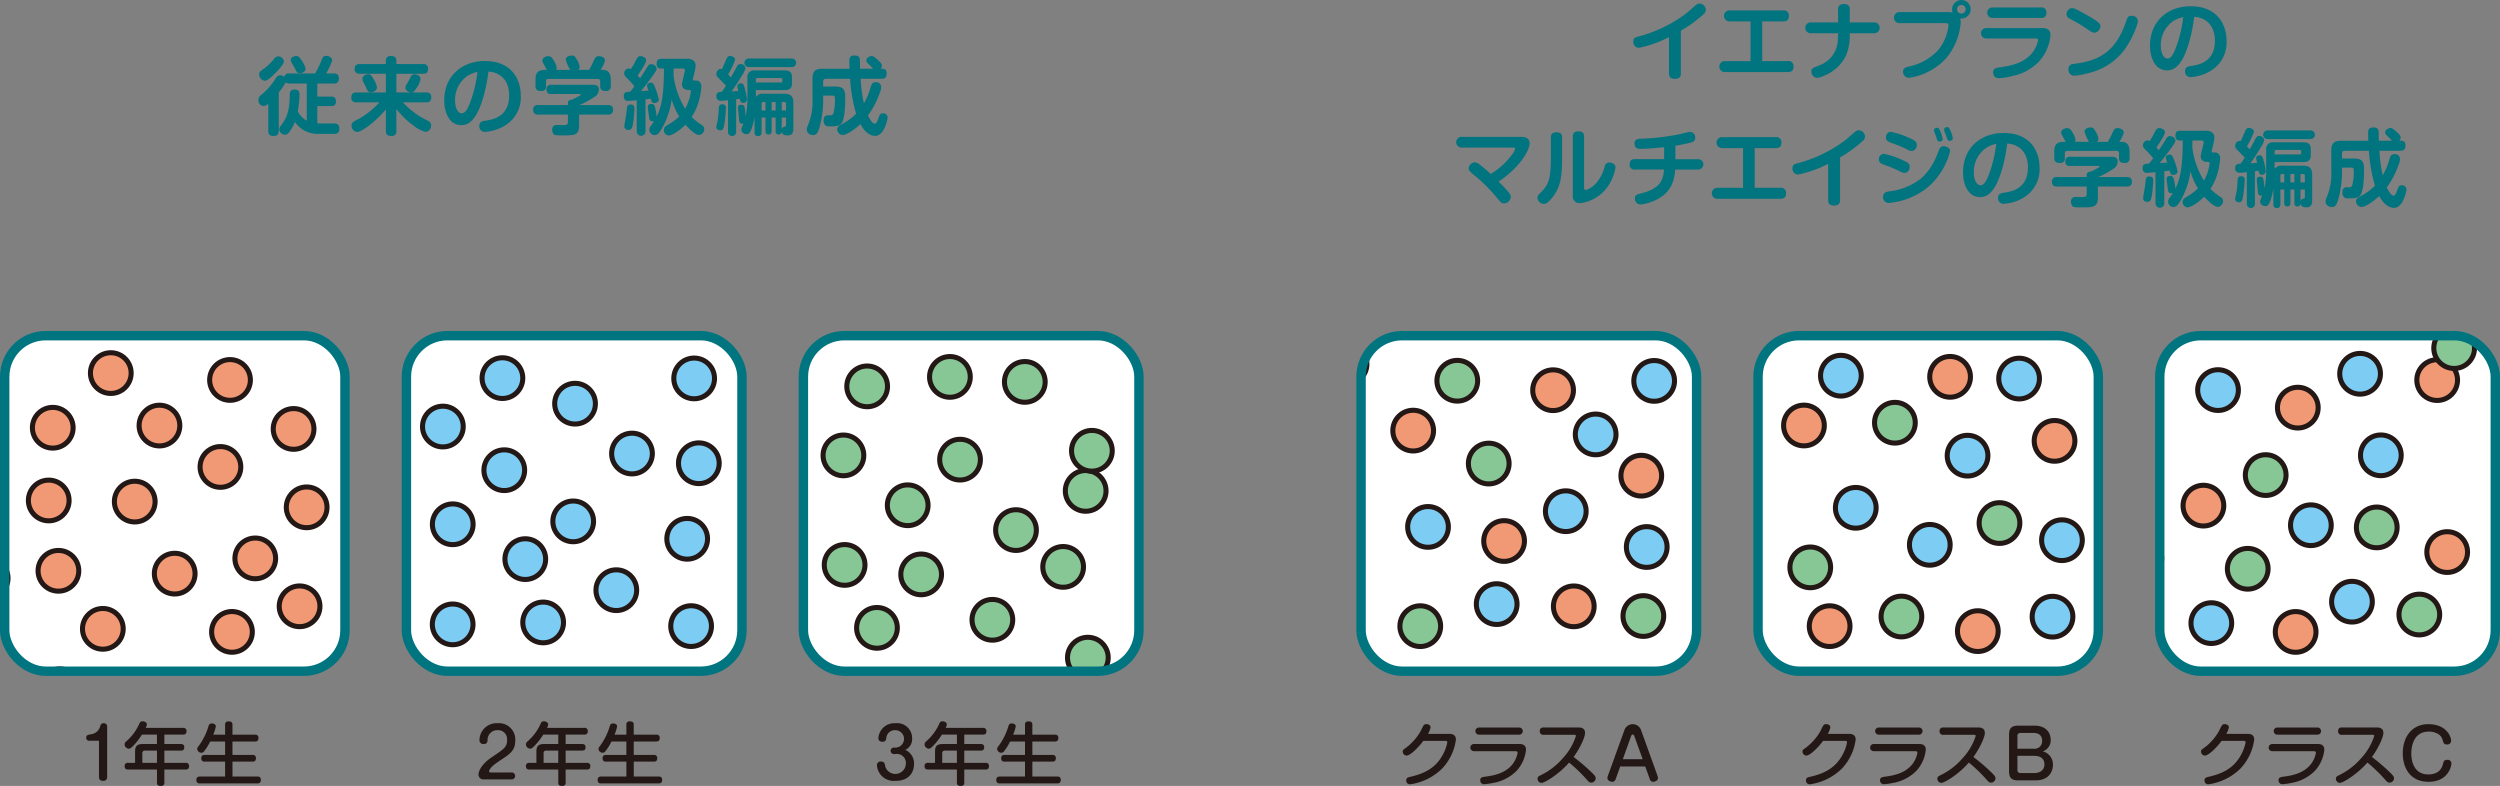 <svg xmlns="http://www.w3.org/2000/svg" xmlns:xlink="http://www.w3.org/1999/xlink" width="528.99" height="166.306" viewBox="0 0 528.99 166.306">
  <rect x="0" y="0" width="528.99" height="166.306" fill="#808080" stroke="none"/>
  <defs>
    <clipPath id="clip-path">
      <rect id="長方形_61" data-name="長方形 61" width="71.264" height="71.264" rx="8.717" fill="none"/>
    </clipPath>
  </defs>
  <g id="activity-item2-plus" transform="translate(-135.853 -3986.974)">
    <rect id="長方形_55" data-name="長方形 55" width="71.264" height="71.264" rx="8.717" transform="translate(136.848 4057.363)" fill="#fff"/>
    <rect id="長方形_56" data-name="長方形 56" width="71.264" height="71.264" rx="8.717" transform="translate(221.167 4057.363)" fill="#fff"/>
    <rect id="長方形_57" data-name="長方形 57" width="71.264" height="71.264" rx="8.717" transform="translate(305.486 4057.363)" fill="#fff"/>
    <rect id="長方形_58" data-name="長方形 58" width="71.264" height="71.264" rx="8.717" transform="translate(423.902 4057.563)" fill="#fff"/>
    <rect id="長方形_59" data-name="長方形 59" width="71.264" height="71.264" rx="8.717" transform="translate(508.221 4057.563)" fill="#fff"/>
    <rect id="長方形_60" data-name="長方形 60" width="71.264" height="71.264" rx="8.717" transform="translate(592.54 4057.563)" fill="#fff"/>
    <g id="グループ_474" data-name="グループ 474" transform="translate(508.221 4057.563)">
      <g id="グループ_473" data-name="グループ 473" clip-path="url(#clip-path)">
        <g id="グループ_472" data-name="グループ 472" transform="translate(-9.747 -22.18)">
          <circle id="楕円形_60" data-name="楕円形 60" cx="4.308" cy="4.308" r="4.308" transform="translate(22.596 26.78)" fill="#7dccf3" stroke="#231815" stroke-miterlimit="10" stroke-width="1.069"/>
          <circle id="楕円形_61" data-name="楕円形 61" cx="4.308" cy="4.308" r="4.308" transform="translate(14.779 37.316)" fill="#f19975" stroke="#231815" stroke-miterlimit="10" stroke-width="1.069"/>
          <circle id="楕円形_62" data-name="楕円形 62" cx="4.308" cy="4.308" r="4.308" transform="translate(32.587)" fill="#87c796" stroke="#231815" stroke-miterlimit="10" stroke-width="1.069"/>
          <circle id="楕円形_63" data-name="楕円形 63" cx="4.308" cy="4.308" r="4.308" transform="translate(45.703 27.018)" fill="#f19975" stroke="#231815" stroke-miterlimit="10" stroke-width="1.069"/>
          <circle id="楕円形_64" data-name="楕円形 64" cx="4.308" cy="4.308" r="4.308" transform="translate(25.745 54.733)" fill="#7dccf3" stroke="#231815" stroke-miterlimit="10" stroke-width="1.069"/>
          <circle id="楕円形_65" data-name="楕円形 65" cx="4.308" cy="4.308" r="4.308" transform="translate(16.115 67.335)" fill="#87c796" stroke="#231815" stroke-miterlimit="10" stroke-width="1.069"/>
          <circle id="楕円形_66" data-name="楕円形 66" cx="4.308" cy="4.308" r="4.308" transform="translate(0 54.328)" fill="#f19975" stroke="#231815" stroke-miterlimit="10" stroke-width="1.069"/>
          <circle id="楕円形_67" data-name="楕円形 67" cx="4.308" cy="4.308" r="4.308" transform="translate(67.806 40.569)" fill="#f19975" stroke="#231815" stroke-miterlimit="10" stroke-width="1.069"/>
          <circle id="楕円形_68" data-name="楕円形 68" cx="4.308" cy="4.308" r="4.308" transform="translate(56.155 57.958)" fill="#87c796" stroke="#231815" stroke-miterlimit="10" stroke-width="1.069"/>
          <circle id="楕円形_69" data-name="楕円形 69" cx="4.308" cy="4.308" r="4.308" transform="translate(41.41 62.566)" fill="#7dccf3" stroke="#231815" stroke-miterlimit="10" stroke-width="1.069"/>
          <circle id="楕円形_70" data-name="楕円形 70" cx="4.308" cy="4.308" r="4.308" transform="translate(38.853 102.168)" fill="#87c796" stroke="#231815" stroke-miterlimit="10" stroke-width="1.069"/>
          <circle id="楕円形_71" data-name="楕円形 71" cx="4.308" cy="4.308" r="4.308" transform="translate(34.024 36.729)" fill="#87c796" stroke="#231815" stroke-miterlimit="10" stroke-width="1.069"/>
          <circle id="楕円形_72" data-name="楕円形 72" cx="4.308" cy="4.308" r="4.308" transform="translate(35.407 77.737)" fill="#87c796" stroke="#231815" stroke-miterlimit="10" stroke-width="1.069"/>
          <circle id="楕円形_73" data-name="楕円形 73" cx="4.308" cy="4.308" r="4.308" transform="translate(49.398 43.702)" fill="#7dccf3" stroke="#231815" stroke-miterlimit="10" stroke-width="1.069"/>
          <circle id="楕円形_74" data-name="楕円形 74" cx="4.308" cy="4.308" r="4.308" transform="translate(60.302 27.387)" fill="#7dccf3" stroke="#231815" stroke-miterlimit="10" stroke-width="1.069"/>
          <circle id="楕円形_75" data-name="楕円形 75" cx="4.308" cy="4.308" r="4.308" transform="translate(20.216 79.775)" fill="#f19975" stroke="#231815" stroke-miterlimit="10" stroke-width="1.069"/>
          <circle id="楕円形_76" data-name="楕円形 76" cx="4.308" cy="4.308" r="4.308" transform="translate(90.55 58.043)" fill="#87c796" stroke="#231815" stroke-miterlimit="10" stroke-width="1.069"/>
          <circle id="楕円形_77" data-name="楕円形 77" cx="4.308" cy="4.308" r="4.308" transform="translate(67.374 77.771)" fill="#7dccf3" stroke="#231815" stroke-miterlimit="10" stroke-width="1.069"/>
          <circle id="楕円形_78" data-name="楕円形 78" cx="4.308" cy="4.308" r="4.308" transform="translate(51.57 80.827)" fill="#f19975" stroke="#231815" stroke-miterlimit="10" stroke-width="1.069"/>
          <circle id="楕円形_79" data-name="楕円形 79" cx="4.308" cy="4.308" r="4.308" transform="translate(69.372 61.587)" fill="#7dccf3" stroke="#231815" stroke-miterlimit="10" stroke-width="1.069"/>
        </g>
      </g>
    </g>
    <g id="グループ_477" data-name="グループ 477" transform="translate(592.54 4057.563)">
      <g id="グループ_476" data-name="グループ 476" clip-path="url(#clip-path)">
        <g id="グループ_475" data-name="グループ 475" transform="translate(-7.894 -21.685)">
          <circle id="楕円形_80" data-name="楕円形 80" cx="4.308" cy="4.308" r="4.308" transform="translate(14.806 78.638)" fill="#7dccf3" stroke="#231815" stroke-miterlimit="10" stroke-width="1.069"/>
          <circle id="楕円形_81" data-name="楕円形 81" cx="4.308" cy="4.308" r="4.308" transform="translate(62.596 27.214)" fill="#f19975" stroke="#231815" stroke-miterlimit="10" stroke-width="1.069"/>
          <circle id="楕円形_82" data-name="楕円形 82" cx="4.308" cy="4.308" r="4.308" transform="translate(0 64.962)" fill="#87c796" stroke="#231815" stroke-miterlimit="10" stroke-width="1.069"/>
          <circle id="楕円形_83" data-name="楕円形 83" cx="4.308" cy="4.308" r="4.308" transform="translate(13.133 53.777)" fill="#f19975" stroke="#231815" stroke-miterlimit="10" stroke-width="1.069"/>
          <circle id="楕円形_84" data-name="楕円形 84" cx="4.308" cy="4.308" r="4.308" transform="translate(44.565 74.103)" fill="#7dccf3" stroke="#231815" stroke-miterlimit="10" stroke-width="1.069"/>
          <circle id="楕円形_85" data-name="楕円形 85" cx="4.308" cy="4.308" r="4.308" transform="translate(58.818 76.82)" fill="#87c796" stroke="#231815" stroke-miterlimit="10" stroke-width="1.069"/>
          <circle id="楕円形_86" data-name="楕円形 86" cx="4.308" cy="4.308" r="4.308" transform="translate(54.118 97.577)" fill="#f19975" stroke="#231815" stroke-miterlimit="10" stroke-width="1.069"/>
          <circle id="楕円形_87" data-name="楕円形 87" cx="4.308" cy="4.308" r="4.308" transform="translate(33.107 33.043)" fill="#f19975" stroke="#231815" stroke-miterlimit="10" stroke-width="1.069"/>
          <circle id="楕円形_88" data-name="楕円形 88" cx="4.308" cy="4.308" r="4.308" transform="translate(26.309 47.314)" fill="#87c796" stroke="#231815" stroke-miterlimit="10" stroke-width="1.069"/>
          <circle id="楕円形_89" data-name="楕円形 89" cx="4.308" cy="4.308" r="4.308" transform="translate(50.678 43.133)" fill="#7dccf3" stroke="#231815" stroke-miterlimit="10" stroke-width="1.069"/>
          <circle id="楕円形_90" data-name="楕円形 90" cx="4.308" cy="4.308" r="4.308" transform="translate(92.037 55.743)" fill="#87c796" stroke="#231815" stroke-miterlimit="10" stroke-width="1.069"/>
          <circle id="楕円形_91" data-name="楕円形 91" cx="4.308" cy="4.308" r="4.308" transform="translate(49.81 58.384)" fill="#87c796" stroke="#231815" stroke-miterlimit="10" stroke-width="1.069"/>
          <circle id="楕円形_92" data-name="楕円形 92" cx="4.308" cy="4.308" r="4.308" transform="translate(22.51 67.139)" fill="#87c796" stroke="#231815" stroke-miterlimit="10" stroke-width="1.069"/>
          <circle id="楕円形_93" data-name="楕円形 93" cx="4.308" cy="4.308" r="4.308" transform="translate(35.872 57.924)" fill="#7dccf3" stroke="#231815" stroke-miterlimit="10" stroke-width="1.069"/>
          <circle id="楕円形_94" data-name="楕円形 94" cx="4.308" cy="4.308" r="4.308" transform="translate(16.226 29.33)" fill="#7dccf3" stroke="#231815" stroke-miterlimit="10" stroke-width="1.069"/>
          <circle id="楕円形_95" data-name="楕円形 95" cx="4.308" cy="4.308" r="4.308" transform="translate(38.773)" fill="#f19975" stroke="#231815" stroke-miterlimit="10" stroke-width="1.069"/>
          <circle id="楕円形_96" data-name="楕円形 96" cx="4.308" cy="4.308" r="4.308" transform="translate(64.715 63.603)" fill="#f19975" stroke="#231815" stroke-miterlimit="10" stroke-width="1.069"/>
          <circle id="楕円形_97" data-name="楕円形 97" cx="4.308" cy="4.308" r="4.308" transform="translate(32.647 80.501)" fill="#f19975" stroke="#231815" stroke-miterlimit="10" stroke-width="1.069"/>
          <circle id="楕円形_98" data-name="楕円形 98" cx="4.308" cy="4.308" r="4.308" transform="translate(66.188 20.444)" fill="#87c796" stroke="#231815" stroke-miterlimit="10" stroke-width="1.069"/>
          <circle id="楕円形_99" data-name="楕円形 99" cx="4.308" cy="4.308" r="4.308" transform="translate(46.285 25.877)" fill="#7dccf3" stroke="#231815" stroke-miterlimit="10" stroke-width="1.069"/>
          <circle id="楕円形_100" data-name="楕円形 100" cx="4.308" cy="4.308" r="4.308" transform="translate(85.379 47.076)" fill="#f19975" stroke="#231815" stroke-miterlimit="10" stroke-width="1.069"/>
          <circle id="楕円形_101" data-name="楕円形 101" cx="4.308" cy="4.308" r="4.308" transform="translate(79.896 86.632)" fill="#7dccf3" stroke="#231815" stroke-miterlimit="10" stroke-width="1.069"/>
        </g>
      </g>
    </g>
    <g id="グループ_480" data-name="グループ 480" transform="translate(423.902 4057.563)">
      <g id="グループ_479" data-name="グループ 479" clip-path="url(#clip-path)">
        <g id="グループ_478" data-name="グループ 478" transform="translate(-19.573 -26.108)">
          <circle id="楕円形_102" data-name="楕円形 102" cx="4.308" cy="4.308" r="4.308" transform="translate(77.231 31.806)" fill="#7dccf3" stroke="#231815" stroke-miterlimit="10" stroke-width="1.069"/>
          <circle id="楕円形_103" data-name="楕円形 103" cx="4.308" cy="4.308" r="4.308" transform="translate(68.538 5.563)" fill="#f19975" stroke="#231815" stroke-miterlimit="10" stroke-width="1.069"/>
          <circle id="楕円形_104" data-name="楕円形 104" cx="4.308" cy="4.308" r="4.308" transform="translate(92.037 42.718)" fill="#87c796" stroke="#231815" stroke-miterlimit="10" stroke-width="1.069"/>
          <circle id="楕円形_105" data-name="楕円形 105" cx="4.308" cy="4.308" r="4.308" transform="translate(91.645 56.817)" fill="#f19975" stroke="#231815" stroke-miterlimit="10" stroke-width="1.069"/>
          <circle id="楕円形_106" data-name="楕円形 106" cx="4.308" cy="4.308" r="4.308" transform="translate(58.53 59.379)" fill="#7dccf3" stroke="#231815" stroke-miterlimit="10" stroke-width="1.069"/>
          <circle id="楕円形_107" data-name="楕円形 107" cx="4.308" cy="4.308" r="4.308" transform="translate(35.571 31.775)" fill="#87c796" stroke="#231815" stroke-miterlimit="10" stroke-width="1.069"/>
          <circle id="楕円形_108" data-name="楕円形 108" cx="4.308" cy="4.308" r="4.308" transform="translate(47.84)" fill="#f19975" stroke="#231815" stroke-miterlimit="10" stroke-width="1.069"/>
          <circle id="楕円形_109" data-name="楕円形 109" cx="4.308" cy="4.308" r="4.308" transform="translate(55.844 33.779)" fill="#f19975" stroke="#231815" stroke-miterlimit="10" stroke-width="1.069"/>
          <circle id="楕円形_110" data-name="楕円形 110" cx="4.308" cy="4.308" r="4.308" transform="translate(45.477 65.687)" fill="#f19975" stroke="#231815" stroke-miterlimit="10" stroke-width="1.069"/>
          <circle id="楕円形_111" data-name="楕円形 111" cx="4.308" cy="4.308" r="4.308" transform="translate(74.505 51.864)" fill="#f19975" stroke="#231815" stroke-miterlimit="10" stroke-width="1.069"/>
          <circle id="楕円形_112" data-name="楕円形 112" cx="4.308" cy="4.308" r="4.308" transform="translate(60.221 79.51)" fill="#f19975" stroke="#231815" stroke-miterlimit="10" stroke-width="1.069"/>
          <circle id="楕円形_113" data-name="楕円形 113" cx="4.308" cy="4.308" r="4.308" transform="translate(74.942 81.56)" fill="#87c796" stroke="#231815" stroke-miterlimit="10" stroke-width="1.069"/>
          <circle id="楕円形_114" data-name="楕円形 114" cx="4.308" cy="4.308" r="4.308" transform="translate(29.379 62.704)" fill="#7dccf3" stroke="#231815" stroke-miterlimit="10" stroke-width="1.069"/>
          <circle id="楕円形_115" data-name="楕円形 115" cx="4.308" cy="4.308" r="4.308" transform="translate(0 56.164)" fill="#87c796" stroke="#231815" stroke-miterlimit="10" stroke-width="1.069"/>
          <circle id="楕円形_116" data-name="楕円形 116" cx="4.308" cy="4.308" r="4.308" transform="translate(42.227 49.296)" fill="#87c796" stroke="#231815" stroke-miterlimit="10" stroke-width="1.069"/>
          <circle id="楕円形_117" data-name="楕円形 117" cx="4.308" cy="4.308" r="4.308" transform="translate(64.852 43.133)" fill="#7dccf3" stroke="#231815" stroke-miterlimit="10" stroke-width="1.069"/>
          <circle id="楕円形_118" data-name="楕円形 118" cx="4.308" cy="4.308" r="4.308" transform="translate(75.657 66.954)" fill="#7dccf3" stroke="#231815" stroke-miterlimit="10" stroke-width="1.069"/>
          <circle id="楕円形_119" data-name="楕円形 119" cx="4.308" cy="4.308" r="4.308" transform="translate(53.264 97.549)" fill="#f19975" stroke="#231815" stroke-miterlimit="10" stroke-width="1.069"/>
          <circle id="楕円形_120" data-name="楕円形 120" cx="4.308" cy="4.308" r="4.308" transform="translate(26.24 42.327)" fill="#f19975" stroke="#231815" stroke-miterlimit="10" stroke-width="1.069"/>
          <circle id="楕円形_121" data-name="楕円形 121" cx="4.308" cy="4.308" r="4.308" transform="translate(27.738 83.703)" fill="#87c796" stroke="#231815" stroke-miterlimit="10" stroke-width="1.069"/>
          <circle id="楕円形_122" data-name="楕円形 122" cx="4.308" cy="4.308" r="4.308" transform="translate(43.908 79.038)" fill="#7dccf3" stroke="#231815" stroke-miterlimit="10" stroke-width="1.069"/>
          <circle id="楕円形_123" data-name="楕円形 123" cx="4.308" cy="4.308" r="4.308" transform="translate(6.658 67.783)" fill="#f19975" stroke="#231815" stroke-miterlimit="10" stroke-width="1.069"/>
          <circle id="楕円形_124" data-name="楕円形 124" cx="4.308" cy="4.308" r="4.308" transform="translate(12.141 28.227)" fill="#7dccf3" stroke="#231815" stroke-miterlimit="10" stroke-width="1.069"/>
        </g>
      </g>
    </g>
    <g id="グループ_483" data-name="グループ 483" transform="translate(221.167 4057.363)">
      <g id="グループ_482" data-name="グループ 482" clip-path="url(#clip-path)">
        <g id="グループ_481" data-name="グループ 481" transform="translate(-12.684 -26.458)">
          <circle id="楕円形_125" data-name="楕円形 125" cx="4.308" cy="4.308" r="4.308" transform="translate(69.943 31.833)" fill="#7dccf3" stroke="#231815" stroke-miterlimit="10" stroke-width="1.069"/>
          <circle id="楕円形_126" data-name="楕円形 126" cx="4.308" cy="4.308" r="4.308" transform="translate(89.295 44.988)" fill="#7dccf3" stroke="#231815" stroke-miterlimit="10" stroke-width="1.069"/>
          <circle id="楕円形_127" data-name="楕円形 127" cx="4.308" cy="4.308" r="4.308" transform="translate(88.903 59.087)" fill="#7dccf3" stroke="#231815" stroke-miterlimit="10" stroke-width="1.069"/>
          <circle id="楕円形_128" data-name="楕円形 128" cx="4.308" cy="4.308" r="4.308" transform="translate(44.74 37.178)" fill="#7dccf3" stroke="#231815" stroke-miterlimit="10" stroke-width="1.069"/>
          <circle id="楕円形_129" data-name="楕円形 129" cx="4.308" cy="4.308" r="4.308" transform="translate(41.906)" fill="#7dccf3" stroke="#231815" stroke-miterlimit="10" stroke-width="1.069"/>
          <circle id="楕円形_130" data-name="楕円形 130" cx="4.308" cy="4.308" r="4.308" transform="translate(44.348 62.082)" fill="#7dccf3" stroke="#231815" stroke-miterlimit="10" stroke-width="1.069"/>
          <circle id="楕円形_131" data-name="楕円形 131" cx="4.308" cy="4.308" r="4.308" transform="translate(53.471 76.642)" fill="#7dccf3" stroke="#231815" stroke-miterlimit="10" stroke-width="1.069"/>
          <circle id="楕円形_132" data-name="楕円形 132" cx="4.308" cy="4.308" r="4.308" transform="translate(37.99 83.468)" fill="#7dccf3" stroke="#231815" stroke-miterlimit="10" stroke-width="1.069"/>
          <circle id="楕円形_133" data-name="楕円形 133" cx="4.308" cy="4.308" r="4.308" transform="translate(65.405 99.035)" fill="#7dccf3" stroke="#231815" stroke-miterlimit="10" stroke-width="1.069"/>
          <circle id="楕円形_134" data-name="楕円形 134" cx="4.308" cy="4.308" r="4.308" transform="translate(18.86 62.696)" fill="#7dccf3" stroke="#231815" stroke-miterlimit="10" stroke-width="1.069"/>
          <circle id="楕円形_135" data-name="楕円形 135" cx="4.308" cy="4.308" r="4.308" transform="translate(34.211 70.068)" fill="#7dccf3" stroke="#231815" stroke-miterlimit="10" stroke-width="1.069"/>
          <circle id="楕円形_136" data-name="楕円形 136" cx="4.308" cy="4.308" r="4.308" transform="translate(0 56.053)" fill="#7dccf3" stroke="#231815" stroke-miterlimit="10" stroke-width="1.069"/>
          <circle id="楕円形_137" data-name="楕円形 137" cx="4.308" cy="4.308" r="4.308" transform="translate(70.934 49.78)" fill="#7dccf3" stroke="#231815" stroke-miterlimit="10" stroke-width="1.069"/>
          <circle id="楕円形_138" data-name="楕円形 138" cx="4.308" cy="4.308" r="4.308" transform="translate(56.789 47.729)" fill="#7dccf3" stroke="#231815" stroke-miterlimit="10" stroke-width="1.069"/>
          <circle id="楕円形_139" data-name="楕円形 139" cx="4.308" cy="4.308" r="4.308" transform="translate(68.469 65.768)" fill="#7dccf3" stroke="#231815" stroke-miterlimit="10" stroke-width="1.069"/>
          <circle id="楕円形_140" data-name="楕円形 140" cx="4.308" cy="4.308" r="4.308" transform="translate(69.298 84.244)" fill="#7dccf3" stroke="#231815" stroke-miterlimit="10" stroke-width="1.069"/>
          <circle id="楕円形_141" data-name="楕円形 141" cx="4.308" cy="4.308" r="4.308" transform="translate(29.765 51.254)" fill="#7dccf3" stroke="#231815" stroke-miterlimit="10" stroke-width="1.069"/>
          <circle id="楕円形_142" data-name="楕円形 142" cx="4.308" cy="4.308" r="4.308" transform="translate(18.845 83.876)" fill="#7dccf3" stroke="#231815" stroke-miterlimit="10" stroke-width="1.069"/>
          <circle id="楕円形_143" data-name="楕円形 143" cx="4.308" cy="4.308" r="4.308" transform="translate(39.948 103.734)" fill="#7dccf3" stroke="#231815" stroke-miterlimit="10" stroke-width="1.069"/>
          <circle id="楕円形_144" data-name="楕円形 144" cx="4.308" cy="4.308" r="4.308" transform="translate(29.373 31.771)" fill="#7dccf3" stroke="#231815" stroke-miterlimit="10" stroke-width="1.069"/>
          <circle id="楕円形_145" data-name="楕円形 145" cx="4.308" cy="4.308" r="4.308" transform="translate(16.772 42.016)" fill="#7dccf3" stroke="#231815" stroke-miterlimit="10" stroke-width="1.069"/>
        </g>
      </g>
    </g>
    <g id="グループ_486" data-name="グループ 486" transform="translate(305.486 4057.363)">
      <g id="グループ_485" data-name="グループ 485" clip-path="url(#clip-path)">
        <g id="グループ_484" data-name="グループ 484" transform="translate(4.525 -25.168)">
          <circle id="楕円形_146" data-name="楕円形 146" cx="4.308" cy="4.308" r="4.308" transform="translate(5.022 32.225)" fill="#87c796" stroke="#231815" stroke-miterlimit="10" stroke-width="1.069"/>
          <circle id="楕円形_147" data-name="楕円形 147" cx="4.308" cy="4.308" r="4.308" transform="translate(22.531 30.221)" fill="#87c796" stroke="#231815" stroke-miterlimit="10" stroke-width="1.069"/>
          <circle id="楕円形_148" data-name="楕円形 148" cx="4.308" cy="4.308" r="4.308" transform="translate(0 46.831)" fill="#87c796" stroke="#231815" stroke-miterlimit="10" stroke-width="1.069"/>
          <circle id="楕円形_149" data-name="楕円形 149" cx="4.308" cy="4.308" r="4.308" transform="translate(38.381 31.28)" fill="#87c796" stroke="#231815" stroke-miterlimit="10" stroke-width="1.069"/>
          <circle id="楕円形_150" data-name="楕円形 150" cx="4.308" cy="4.308" r="4.308" transform="translate(39.556)" fill="#87c796" stroke="#231815" stroke-miterlimit="10" stroke-width="1.069"/>
          <circle id="楕円形_151" data-name="楕円形 151" cx="4.308" cy="4.308" r="4.308" transform="translate(36.515 62.635)" fill="#87c796" stroke="#231815" stroke-miterlimit="10" stroke-width="1.069"/>
          <circle id="楕円形_152" data-name="楕円形 152" cx="4.308" cy="4.308" r="4.308" transform="translate(31.516 81.618)" fill="#87c796" stroke="#231815" stroke-miterlimit="10" stroke-width="1.069"/>
          <circle id="楕円形_153" data-name="楕円形 153" cx="4.308" cy="4.308" r="4.308" transform="translate(16.057 99.035)" fill="#87c796" stroke="#231815" stroke-miterlimit="10" stroke-width="1.069"/>
          <circle id="楕円形_154" data-name="楕円形 154" cx="4.308" cy="4.308" r="4.308" transform="translate(51.72 89.627)" fill="#87c796" stroke="#231815" stroke-miterlimit="10" stroke-width="1.069"/>
          <circle id="楕円形_155" data-name="楕円形 155" cx="4.308" cy="4.308" r="4.308" transform="translate(51.259 54.341)" fill="#87c796" stroke="#231815" stroke-miterlimit="10" stroke-width="1.069"/>
          <circle id="楕円形_156" data-name="楕円形 156" cx="4.308" cy="4.308" r="4.308" transform="translate(78.329 61.175)" fill="#87c796" stroke="#231815" stroke-miterlimit="10" stroke-width="1.069"/>
          <circle id="楕円形_157" data-name="楕円形 157" cx="4.308" cy="4.308" r="4.308" transform="translate(13.6 57.382)" fill="#87c796" stroke="#231815" stroke-miterlimit="10" stroke-width="1.069"/>
          <circle id="楕円形_158" data-name="楕円形 158" cx="4.308" cy="4.308" r="4.308" transform="translate(24.674 47.729)" fill="#87c796" stroke="#231815" stroke-miterlimit="10" stroke-width="1.069"/>
          <circle id="楕円形_159" data-name="楕円形 159" cx="4.308" cy="4.308" r="4.308" transform="translate(0.253 70.007)" fill="#87c796" stroke="#231815" stroke-miterlimit="10" stroke-width="1.069"/>
          <circle id="楕円形_160" data-name="楕円形 160" cx="4.308" cy="4.308" r="4.308" transform="translate(16.449 72.011)" fill="#87c796" stroke="#231815" stroke-miterlimit="10" stroke-width="1.069"/>
          <circle id="楕円形_161" data-name="楕円形 161" cx="4.308" cy="4.308" r="4.308" transform="translate(7.096 83.323)" fill="#87c796" stroke="#231815" stroke-miterlimit="10" stroke-width="1.069"/>
          <circle id="楕円形_162" data-name="楕円形 162" cx="4.308" cy="4.308" r="4.308" transform="translate(52.573 45.855)" fill="#87c796" stroke="#231815" stroke-miterlimit="10" stroke-width="1.069"/>
          <circle id="楕円形_163" data-name="楕円形 163" cx="4.308" cy="4.308" r="4.308" transform="translate(46.491 70.422)" fill="#87c796" stroke="#231815" stroke-miterlimit="10" stroke-width="1.069"/>
          <circle id="楕円形_164" data-name="楕円形 164" cx="4.308" cy="4.308" r="4.308" transform="translate(58.355 103.864)" fill="#87c796" stroke="#231815" stroke-miterlimit="10" stroke-width="1.069"/>
          <circle id="楕円形_165" data-name="楕円形 165" cx="4.308" cy="4.308" r="4.308" transform="translate(72.063 37.677)" fill="#87c796" stroke="#231815" stroke-miterlimit="10" stroke-width="1.069"/>
        </g>
      </g>
    </g>
    <g id="グループ_489" data-name="グループ 489" transform="translate(136.848 4057.363)">
      <g id="グループ_488" data-name="グループ 488" clip-path="url(#clip-path)">
        <g id="グループ_487" data-name="グループ 487" transform="translate(-15.618 -23.578)">
          <circle id="楕円形_166" data-name="楕円形 166" cx="4.308" cy="4.308" r="4.308" transform="translate(33.758 27.825)" fill="#f19975" stroke="#231815" stroke-miterlimit="10" stroke-width="1.069"/>
          <circle id="楕円形_167" data-name="楕円形 167" cx="4.308" cy="4.308" r="4.308" transform="translate(47.65)" fill="#f19975" stroke="#231815" stroke-miterlimit="10" stroke-width="1.069"/>
          <circle id="楕円形_168" data-name="楕円形 168" cx="4.308" cy="4.308" r="4.308" transform="translate(0 45.51)" fill="#f19975" stroke="#231815" stroke-miterlimit="10" stroke-width="1.069"/>
          <circle id="楕円形_169" data-name="楕円形 169" cx="4.308" cy="4.308" r="4.308" transform="translate(7.702 71.228)" fill="#f19975" stroke="#231815" stroke-miterlimit="10" stroke-width="1.069"/>
          <circle id="楕円形_170" data-name="楕円形 170" cx="4.308" cy="4.308" r="4.308" transform="translate(20.627 54.779)" fill="#f19975" stroke="#231815" stroke-miterlimit="10" stroke-width="1.069"/>
          <circle id="楕円形_171" data-name="楕円形 171" cx="4.308" cy="4.308" r="4.308" transform="translate(72.439 39.643)" fill="#f19975" stroke="#231815" stroke-miterlimit="10" stroke-width="1.069"/>
          <circle id="楕円形_172" data-name="楕円形 172" cx="4.308" cy="4.308" r="4.308" transform="translate(38.827 55.016)" fill="#f19975" stroke="#231815" stroke-miterlimit="10" stroke-width="1.069"/>
          <circle id="楕円形_173" data-name="楕円形 173" cx="4.308" cy="4.308" r="4.308" transform="translate(59.399 82.586)" fill="#f19975" stroke="#231815" stroke-miterlimit="10" stroke-width="1.069"/>
          <circle id="楕円形_174" data-name="楕円形 174" cx="4.308" cy="4.308" r="4.308" transform="translate(22.977 94.727)" fill="#f19975" stroke="#231815" stroke-miterlimit="10" stroke-width="1.069"/>
          <circle id="楕円形_175" data-name="楕円形 175" cx="4.308" cy="4.308" r="4.308" transform="translate(42.559 95.902)" fill="#f19975" stroke="#231815" stroke-miterlimit="10" stroke-width="1.069"/>
          <circle id="楕円形_176" data-name="楕円形 176" cx="4.308" cy="4.308" r="4.308" transform="translate(44.056 38.929)" fill="#f19975" stroke="#231815" stroke-miterlimit="10" stroke-width="1.069"/>
          <circle id="楕円形_177" data-name="楕円形 177" cx="4.308" cy="4.308" r="4.308" transform="translate(21.479 39.39)" fill="#f19975" stroke="#231815" stroke-miterlimit="10" stroke-width="1.069"/>
          <circle id="楕円形_178" data-name="楕円形 178" cx="4.308" cy="4.308" r="4.308" transform="translate(56.957 47.683)" fill="#f19975" stroke="#231815" stroke-miterlimit="10" stroke-width="1.069"/>
          <circle id="楕円形_179" data-name="楕円形 179" cx="4.308" cy="4.308" r="4.308" transform="translate(58.985 29.276)" fill="#f19975" stroke="#231815" stroke-miterlimit="10" stroke-width="1.069"/>
          <circle id="楕円形_180" data-name="楕円形 180" cx="4.308" cy="4.308" r="4.308" transform="translate(47.282 70.26)" fill="#f19975" stroke="#231815" stroke-miterlimit="10" stroke-width="1.069"/>
          <circle id="楕円形_181" data-name="楕円形 181" cx="4.308" cy="4.308" r="4.308" transform="translate(32.076 81.941)" fill="#f19975" stroke="#231815" stroke-miterlimit="10" stroke-width="1.069"/>
          <circle id="楕円形_182" data-name="楕円形 182" cx="4.308" cy="4.308" r="4.308" transform="translate(64.33 67.035)" fill="#f19975" stroke="#231815" stroke-miterlimit="10" stroke-width="1.069"/>
          <circle id="楕円形_183" data-name="楕円形 183" cx="4.308" cy="4.308" r="4.308" transform="translate(75.203 56.23)" fill="#f19975" stroke="#231815" stroke-miterlimit="10" stroke-width="1.069"/>
          <circle id="楕円形_184" data-name="楕円形 184" cx="4.308" cy="4.308" r="4.308" transform="translate(73.706 77.172)" fill="#f19975" stroke="#231815" stroke-miterlimit="10" stroke-width="1.069"/>
          <circle id="楕円形_185" data-name="楕円形 185" cx="4.308" cy="4.308" r="4.308" transform="translate(87.598 54.126)" fill="#f19975" stroke="#231815" stroke-miterlimit="10" stroke-width="1.069"/>
          <circle id="楕円形_186" data-name="楕円形 186" cx="4.308" cy="4.308" r="4.308" transform="translate(22.677 69.661)" fill="#f19975" stroke="#231815" stroke-miterlimit="10" stroke-width="1.069"/>
        </g>
      </g>
    </g>
    <rect id="長方形_67" data-name="長方形 67" width="72" height="71" rx="8.675" transform="translate(136.848 4058)" fill="none" stroke="#00747f" stroke-miterlimit="10" stroke-width="1.99"/>
    <g id="グループ_491" data-name="グループ 491" transform="translate(154.099 4139.603)">
      <g id="グループ_490" data-name="グループ 490">
        <path id="パス_2047" data-name="パス 2047" d="M152.779,4126.625a.6.6,0,0,1-.606-.648c0-.535.245-.593,1.255-.766a2.26,2.26,0,0,0,1.689-1.63c.115-.317.216-.664.75-.664a.685.685,0,0,1,.736.606v10.765a.761.761,0,0,1-.866.822c-.491,0-.866-.2-.866-.822v-7.663Z" transform="translate(-152.173 -4122.514)" fill="#231815"/>
        <path id="パス_2048" data-name="パス 2048" d="M171.734,4123.943a.646.646,0,0,1,.75.678c0,.563-.259.75-.75.75h-3.939v1.991h3.463c.2,0,.751,0,.751.664,0,.535-.231.735-.751.735h-3.463v2.583h4.487a.634.634,0,0,1,.736.708c0,.692-.476.707-.736.707h-4.487v2.728c0,.259-.015.75-.736.75-.692,0-.822-.288-.822-.75v-2.728h-6.089c-.231,0-.751,0-.751-.693a.643.643,0,0,1,.751-.722H161.6v-2.38c0-1.2.476-1.6,1.6-1.6h3.03v-1.991h-3.174a14.344,14.344,0,0,1-1.717,2.236c-.664.692-.808.737-1.039.737a.943.943,0,0,1-.91-.9.8.8,0,0,1,.317-.62,10.749,10.749,0,0,0,2.8-3.78.674.674,0,0,1,.679-.49c.432,0,.908.259.908.662a1.794,1.794,0,0,1-.245.723Zm-5.5,7.4v-2.583H163.7a.5.5,0,0,0-.563.563v2.021Z" transform="translate(-151.265 -4122.559)" fill="#231815"/>
        <path id="パス_2049" data-name="パス 2049" d="M178.952,4125.384v-2.091a.635.635,0,0,1,.722-.722c.65,0,.838.246.838.722v2.091h4.775a.626.626,0,0,1,.722.708c0,.621-.347.736-.722.736h-4.775v2.842h4.256a.624.624,0,0,1,.707.708c0,.635-.389.707-.707.707h-4.256v3.16h5.3a.617.617,0,0,1,.707.679c0,.5-.188.765-.707.765H173.6a.633.633,0,0,1-.722-.722c0-.605.347-.722.722-.722h5.353v-3.16h-4.328a.621.621,0,0,1-.707-.678c0-.52.216-.736.707-.736h4.328v-2.842h-3.16a10.183,10.183,0,0,1-1.27,2.048.676.676,0,0,1-.591.332.892.892,0,0,1-.88-.793.864.864,0,0,1,.231-.534,13.424,13.424,0,0,0,2.165-4.314c.1-.289.2-.563.692-.563.159,0,.851.044.851.636a8.6,8.6,0,0,1-.548,1.745Z" transform="translate(-149.57 -4122.558)" fill="#231815"/>
      </g>
    </g>
    <rect id="長方形_68" data-name="長方形 68" width="71" height="71" rx="8.675" transform="translate(221.848 4058)" fill="none" stroke="#00747f" stroke-miterlimit="10" stroke-width="1.99"/>
    <g id="グループ_493" data-name="グループ 493" transform="translate(237.105 4139.603)">
      <g id="グループ_492" data-name="グループ 492">
        <path id="パス_2050" data-name="パス 2050" d="M226.978,4134.807a1.022,1.022,0,0,1-1.068-1.054c0-.216.1-1.833,2.9-3.708,2.54-1.7,3.145-2.107,3.145-3.579a1.894,1.894,0,0,0-2.006-2.077,2.034,2.034,0,0,0-2.121,2.091c-.029.347-.072.837-.836.837a.8.8,0,0,1-.88-.837,3.626,3.626,0,0,1,3.852-3.564,3.444,3.444,0,0,1,3.723,3.635c0,2.137-1.067,2.843-3.16,4.215-1.717,1.139-1.934,1.5-2.15,1.8a1.5,1.5,0,0,0-.245.533c0,.188.173.23.347.23h4.4a.738.738,0,1,1,0,1.473Z" transform="translate(-225.91 -4122.514)" fill="#231815"/>
        <path id="パス_2051" data-name="パス 2051" d="M247.162,4123.943a.646.646,0,0,1,.751.678c0,.563-.26.75-.751.75h-3.939v1.991h3.463c.2,0,.751,0,.751.664,0,.535-.231.735-.751.735h-3.463v2.583h4.487a.634.634,0,0,1,.736.708c0,.692-.476.707-.736.707h-4.487v2.728c0,.259-.015.75-.735.75-.692,0-.823-.288-.823-.75v-2.728h-6.089c-.231,0-.75,0-.75-.693a.643.643,0,0,1,.75-.722h1.458v-2.38c0-1.2.475-1.6,1.6-1.6h3.03v-1.991h-3.174a14.412,14.412,0,0,1-1.717,2.236c-.664.692-.808.737-1.039.737a.942.942,0,0,1-.908-.9.8.8,0,0,1,.316-.62,10.749,10.749,0,0,0,2.8-3.78.673.673,0,0,1,.678-.49c.433,0,.91.259.91.662a1.794,1.794,0,0,1-.245.723Zm-5.5,7.4v-2.583h-2.54a.5.5,0,0,0-.563.563v2.021Z" transform="translate(-224.789 -4122.559)" fill="#231815"/>
        <path id="パス_2052" data-name="パス 2052" d="M254.381,4125.384v-2.091a.635.635,0,0,1,.722-.722c.65,0,.836.246.836.722v2.091h4.776a.626.626,0,0,1,.722.708c0,.621-.347.736-.722.736h-4.776v2.842H260.2a.624.624,0,0,1,.707.708c0,.635-.391.707-.707.707h-4.257v3.16h5.3a.616.616,0,0,1,.706.679c0,.5-.187.765-.706.765H249.029a.633.633,0,0,1-.722-.722c0-.605.347-.722.722-.722h5.353v-3.16h-4.328a.621.621,0,0,1-.707-.678c0-.52.216-.736.707-.736h4.328v-2.842h-3.16a10.235,10.235,0,0,1-1.27,2.048.676.676,0,0,1-.591.332.891.891,0,0,1-.88-.793.864.864,0,0,1,.231-.534,13.4,13.4,0,0,0,2.164-4.314c.1-.289.2-.563.693-.563.159,0,.851.044.851.636a8.6,8.6,0,0,1-.548,1.745Z" transform="translate(-223.095 -4122.558)" fill="#231815"/>
      </g>
    </g>
    <rect id="長方形_69" data-name="長方形 69" width="71" height="71" rx="8.675" transform="translate(305.848 4058)" fill="none" stroke="#00747f" stroke-miterlimit="10" stroke-width="1.99"/>
    <g id="グループ_495" data-name="グループ 495" transform="translate(321.41 4139.603)">
      <g id="グループ_494" data-name="グループ 494">
        <path id="パス_2053" data-name="パス 2053" d="M304.408,4129.439a.686.686,0,1,1,0-1.371h.346a1.84,1.84,0,0,0-.043-3.679,1.811,1.811,0,0,0-1.933,1.688c-.059.361-.131.764-.823.764-.476,0-.851-.23-.851-.764a3.4,3.4,0,0,1,3.65-3.16,3.162,3.162,0,0,1,3.493,3.2,2.5,2.5,0,0,1-1.443,2.438,3.136,3.136,0,0,1,1.846,2.972c0,1.847-1.126,3.579-3.867,3.579a3.615,3.615,0,0,1-3.347-1.486,3.678,3.678,0,0,1-.635-1.79.758.758,0,0,1,.836-.808c.75,0,.822.418.923,1.039a2.227,2.227,0,0,0,4.358-.547,1.894,1.894,0,0,0-2.15-2.079Z" transform="translate(-300.801 -4122.514)" fill="#231815"/>
        <path id="パス_2054" data-name="パス 2054" d="M322.092,4123.943a.646.646,0,0,1,.751.678c0,.563-.26.75-.751.75h-3.939v1.991h3.463c.2,0,.751,0,.751.664,0,.535-.232.735-.751.735h-3.463v2.583h4.487a.634.634,0,0,1,.736.708c0,.692-.476.707-.736.707h-4.487v2.728c0,.259-.015.75-.735.75-.693,0-.823-.288-.823-.75v-2.728h-6.089c-.231,0-.751,0-.751-.693a.643.643,0,0,1,.751-.722h1.457v-2.38c0-1.2.476-1.6,1.6-1.6h3.03v-1.991H313.42a14.342,14.342,0,0,1-1.718,2.236c-.663.692-.807.737-1.039.737a.943.943,0,0,1-.908-.9.8.8,0,0,1,.317-.62,10.748,10.748,0,0,0,2.8-3.78.672.672,0,0,1,.678-.49c.433,0,.91.259.91.662a1.794,1.794,0,0,1-.245.723Zm-5.5,7.4v-2.583h-2.54a.5.5,0,0,0-.563.563v2.021Z" transform="translate(-299.675 -4122.559)" fill="#231815"/>
        <path id="パス_2055" data-name="パス 2055" d="M329.31,4125.384v-2.091a.635.635,0,0,1,.72-.722c.651,0,.837.246.837.722v2.091h4.776a.625.625,0,0,1,.72.708c0,.621-.346.736-.72.736h-4.776v2.842h4.256a.624.624,0,0,1,.707.708c0,.635-.389.707-.707.707h-4.256v3.16h5.3a.617.617,0,0,1,.707.679c0,.5-.187.765-.707.765H323.956a.633.633,0,0,1-.72-.722c0-.605.346-.722.72-.722h5.354v-3.16h-4.328a.621.621,0,0,1-.707-.678c0-.52.216-.736.707-.736h4.328v-2.842h-3.16a10.235,10.235,0,0,1-1.27,2.048.678.678,0,0,1-.592.332.891.891,0,0,1-.879-.793.864.864,0,0,1,.231-.534,13.424,13.424,0,0,0,2.164-4.314c.1-.289.2-.563.692-.563.159,0,.852.044.852.636a8.605,8.605,0,0,1-.549,1.745Z" transform="translate(-297.981 -4122.558)" fill="#231815"/>
      </g>
    </g>
    <rect id="長方形_70" data-name="長方形 70" width="71" height="71" rx="8.675" transform="translate(423.848 4058)" fill="none" stroke="#00747f" stroke-miterlimit="10" stroke-width="1.99"/>
    <g id="グループ_497" data-name="グループ 497" transform="translate(432.658 4140.206)">
      <g id="グループ_496" data-name="グループ 496">
        <path id="パス_2056" data-name="パス 2056" d="M409.5,4125.144c1.053,0,1.385.534,1.385,1.211a10.974,10.974,0,0,1-2.885,6.1,11.931,11.931,0,0,1-6.811,3.361.782.782,0,0,1-.823-.822c0-.547.361-.635.823-.75,2.54-.592,5.281-1.559,6.955-4.748a8.826,8.826,0,0,0,.923-2.553c0-.3-.231-.318-.592-.318h-4.486c-.708,1-2.641,3.117-3.564,3.117a.859.859,0,0,1-.795-.823c0-.347.1-.419.693-.838a11.21,11.21,0,0,0,3.131-3.577c.607-1.27.678-1.414,1.2-1.414.317,0,.866.158.866.649a3.722,3.722,0,0,1-.548,1.4Z" transform="translate(-399.626 -4123.095)" fill="#231815"/>
        <path id="パス_2057" data-name="パス 2057" d="M413.124,4128.729a.758.758,0,1,1,0-1.515h9.58c.361,0,1.414,0,1.414,1.212a7.744,7.744,0,0,1-1.947,4.416,9.129,9.129,0,0,1-5.05,2.612,11.911,11.911,0,0,1-1.789.259.789.789,0,0,1-.895-.836c0-.607.419-.664,1.139-.765,1.429-.2,4.271-.591,5.858-2.843a5.617,5.617,0,0,0,.91-2.178c0-.318-.216-.362-.519-.362Zm9.522-5.005a.757.757,0,1,1,0,1.513h-8.455a.757.757,0,1,1,0-1.513Z" transform="translate(-398.027 -4123.017)" fill="#231815"/>
        <path id="パス_2058" data-name="パス 2058" d="M426.267,4125.269a.724.724,0,0,1-.822-.78c0-.635.419-.779.822-.779h7.287c.62,0,1.471.116,1.471,1.168s-1.327,3.621-2.424,5.079a40.6,40.6,0,0,1,3.723,3.175c.866.836.952,1.039.952,1.34a.948.948,0,0,1-.938.91c-.4,0-.563-.187-1.126-.836a33.152,33.152,0,0,0-3.564-3.405c-2.077,2.395-5.093,4.3-5.873,4.3a.877.877,0,0,1-.794-.9c0-.347.217-.505.535-.664a14.461,14.461,0,0,0,4.775-3.622,12.609,12.609,0,0,0,2.8-4.732c0-.231-.173-.26-.462-.26Z" transform="translate(-396.439 -4123.018)" fill="#231815"/>
        <path id="パス_2059" data-name="パス 2059" d="M439.851,4134.724a.755.755,0,0,1-.707.563c-.447,0-1.039-.3-1.039-.78a1.077,1.077,0,0,1,.072-.4l3.536-9.781a1.865,1.865,0,0,1,3.505,0l3.521,9.781a1.364,1.364,0,0,1,.072.376c0,.562-.664.808-1.054.808a.765.765,0,0,1-.678-.563l-.967-2.685h-5.3Zm1.515-4.213h4.2l-1.761-4.876c-.072-.188-.159-.347-.347-.347-.129,0-.244.087-.346.347Z" transform="translate(-394.789 -4123.095)" fill="#231815"/>
      </g>
    </g>
    <rect id="長方形_71" data-name="長方形 71" width="72" height="71" rx="8.675" transform="translate(507.848 4058)" fill="none" stroke="#00747f" stroke-miterlimit="10" stroke-width="1.99"/>
    <g id="グループ_499" data-name="グループ 499" transform="translate(517.251 4140.206)">
      <g id="グループ_498" data-name="グループ 498">
        <path id="パス_2060" data-name="パス 2060" d="M484.643,4125.144c1.054,0,1.385.534,1.385,1.211a10.974,10.974,0,0,1-2.885,6.1,11.934,11.934,0,0,1-6.811,3.361.782.782,0,0,1-.823-.822c0-.547.361-.635.823-.75,2.54-.592,5.281-1.559,6.955-4.748a8.826,8.826,0,0,0,.923-2.553c0-.3-.231-.318-.591-.318h-4.487c-.707,1-2.641,3.117-3.564,3.117a.859.859,0,0,1-.795-.823c0-.347.1-.419.693-.838a11.21,11.21,0,0,0,3.131-3.577c.606-1.27.678-1.414,1.2-1.414.317,0,.866.158.866.649a3.7,3.7,0,0,1-.548,1.4Z" transform="translate(-474.773 -4123.095)" fill="#231815"/>
        <path id="パス_2061" data-name="パス 2061" d="M488.271,4128.729a.758.758,0,1,1,0-1.515h9.58c.361,0,1.414,0,1.414,1.212a7.753,7.753,0,0,1-1.947,4.416,9.132,9.132,0,0,1-5.05,2.612,11.911,11.911,0,0,1-1.789.259.789.789,0,0,1-.895-.836c0-.607.419-.664,1.139-.765,1.429-.2,4.271-.591,5.858-2.843a5.616,5.616,0,0,0,.91-2.178c0-.318-.216-.362-.52-.362Zm9.522-5.005a.757.757,0,1,1,0,1.513h-8.455a.757.757,0,1,1,0-1.513Z" transform="translate(-473.174 -4123.017)" fill="#231815"/>
        <path id="パス_2062" data-name="パス 2062" d="M501.414,4125.269a.723.723,0,0,1-.822-.78c0-.635.418-.779.822-.779H508.7c.62,0,1.471.116,1.471,1.168s-1.327,3.621-2.424,5.079a40.6,40.6,0,0,1,3.723,3.175c.866.836.952,1.039.952,1.34a.948.948,0,0,1-.938.91c-.4,0-.563-.187-1.126-.836a33.259,33.259,0,0,0-3.564-3.405c-2.077,2.395-5.094,4.3-5.873,4.3a.877.877,0,0,1-.794-.9c0-.347.217-.505.534-.664a14.462,14.462,0,0,0,4.776-3.622,12.608,12.608,0,0,0,2.8-4.732c0-.231-.173-.26-.462-.26Z" transform="translate(-471.586 -4123.018)" fill="#231815"/>
        <path id="パス_2063" data-name="パス 2063" d="M515.56,4134.948c-1.4,0-1.962-.489-1.962-1.947v-7.676c0-1.472.592-1.948,1.962-1.948h3.463c2.367,0,3.392,1.472,3.392,2.987a2.469,2.469,0,0,1-1.674,2.453,2.846,2.846,0,0,1,2.15,2.842c0,1.226-.693,3.289-3.665,3.289Zm-.187-6.694h3.405a1.611,1.611,0,0,0,1.832-1.689c0-.678-.3-1.645-1.832-1.645h-2.713a.6.6,0,0,0-.692.679Zm0,1.5v2.973a.608.608,0,0,0,.692.678h2.872c1,0,2.149-.461,2.149-1.846,0-.938-.548-1.8-2.193-1.8Z" transform="translate(-469.893 -4123.06)" fill="#231815"/>
      </g>
    </g>
    <rect id="長方形_72" data-name="長方形 72" width="71" height="71" rx="8.675" transform="translate(592.848 4058)" fill="none" stroke="#00747f" stroke-miterlimit="10" stroke-width="1.99"/>
    <g id="グループ_501" data-name="グループ 501" transform="translate(601.579 4140.206)">
      <g id="グループ_500" data-name="グループ 500">
        <path id="パス_2064" data-name="パス 2064" d="M559.553,4125.144c1.054,0,1.386.534,1.386,1.211a10.979,10.979,0,0,1-2.886,6.1,11.931,11.931,0,0,1-6.81,3.361.781.781,0,0,1-.822-.822c0-.547.36-.635.822-.75,2.54-.592,5.282-1.559,6.956-4.748a8.827,8.827,0,0,0,.923-2.553c0-.3-.231-.318-.592-.318h-4.487c-.707,1-2.641,3.117-3.564,3.117a.859.859,0,0,1-.794-.823c0-.347.1-.419.692-.838a11.218,11.218,0,0,0,3.132-3.577c.606-1.27.678-1.414,1.2-1.414.317,0,.866.158.866.649a3.722,3.722,0,0,1-.548,1.4Z" transform="translate(-549.684 -4123.095)" fill="#231815"/>
        <path id="パス_2065" data-name="パス 2065" d="M563.181,4128.729a.758.758,0,1,1,0-1.515h9.581c.36,0,1.414,0,1.414,1.212a7.753,7.753,0,0,1-1.948,4.416,9.132,9.132,0,0,1-5.05,2.612,11.9,11.9,0,0,1-1.79.259.789.789,0,0,1-.894-.836c0-.607.418-.664,1.139-.765,1.428-.2,4.271-.591,5.858-2.843a5.609,5.609,0,0,0,.908-2.178c0-.318-.216-.362-.519-.362Zm9.523-5.005a.757.757,0,1,1,0,1.513h-8.456a.757.757,0,1,1,0-1.513Z" transform="translate(-548.085 -4123.017)" fill="#231815"/>
        <path id="パス_2066" data-name="パス 2066" d="M576.325,4125.269a.724.724,0,0,1-.823-.78c0-.635.419-.779.823-.779h7.287c.62,0,1.471.116,1.471,1.168s-1.327,3.621-2.424,5.079a40.592,40.592,0,0,1,3.723,3.175c.866.836.951,1.039.951,1.34a.948.948,0,0,1-.938.91c-.4,0-.563-.187-1.125-.836a33.265,33.265,0,0,0-3.564-3.405c-2.078,2.395-5.094,4.3-5.873,4.3a.876.876,0,0,1-.794-.9c0-.347.216-.505.535-.664a14.461,14.461,0,0,0,4.775-3.622,12.607,12.607,0,0,0,2.8-4.732c0-.231-.173-.26-.463-.26Z" transform="translate(-546.497 -4123.018)" fill="#231815"/>
        <path id="パス_2067" data-name="パス 2067" d="M597.839,4126.6a.791.791,0,0,1-.866.794c-.648,0-.75-.347-.88-.794a2.425,2.425,0,0,0-.706-1.226,3.679,3.679,0,0,0-2.266-.707c-3.477,0-3.708,3.621-3.708,4.631,0,1.631.578,4.43,3.579,4.43,2.568,0,3-1.689,3.16-2.352.1-.375.187-.736.894-.736a.761.761,0,0,1,.852.765c0,.706-.766,3.881-4.819,3.881-4.141,0-5.469-3.248-5.469-6,0-3.694,2.092-6.191,5.411-6.191C596.772,4123.095,597.839,4125.663,597.839,4126.6Z" transform="translate(-544.917 -4123.095)" fill="#231815"/>
      </g>
    </g>
    <g id="グループ_503" data-name="グループ 503" transform="translate(190.533 3998.706)">
      <g id="グループ_502" data-name="グループ 502">
        <path id="パス_2068" data-name="パス 2068" d="M191.083,4003.322a1.046,1.046,0,0,1-.787-.231,14.644,14.644,0,0,1-1.449,2.127v8.1c0,.822-.358,1.107-1.18,1.107-.984,0-1.038-.7-1.038-1.107v-5.723a1.534,1.534,0,0,1-.984.5,1.2,1.2,0,0,1-1.108-1.251,1.327,1.327,0,0,1,.447-1,13.66,13.66,0,0,0,3.218-3.611,1.088,1.088,0,0,1,.966-.644,1.165,1.165,0,0,1,.84.358.937.937,0,0,1,1.074-.752h5.471a21.1,21.1,0,0,0,1.252-2.574c.358-.911.447-1.144,1.055-1.144.591,0,1.288.338,1.288.964a13.853,13.853,0,0,1-1.288,2.754h1.61c.769,0,1.091.322,1.091,1.127a.938.938,0,0,1-1.091,1H197v2.772h2.968c.608,0,.966.213.966,1.055a.839.839,0,0,1-.966.947H197v3.648c.2.018.5.037.894.037h2.629c.841,0,1.145.357,1.145,1.09,0,.948-.5,1.109-1.162,1.109h-3.254a5.807,5.807,0,0,1-4.989-2.521,9.718,9.718,0,0,1-.626,1.288c-.8,1.376-1.181,1.412-1.449,1.412a1.242,1.242,0,0,1-1.234-1.126c0-.286.108-.5.466-.964.786-1.075,1.7-2.307,1.752-6.241,0-.537.018-1.233.984-1.233,1.073,0,1.073.661,1.073,1.107a22.445,22.445,0,0,1-.358,3.524,4.788,4.788,0,0,0,1.9,1.966v-7.868Zm-2.021-3.218c-.215.25-2.308,2.646-3.165,2.646a1.384,1.384,0,0,1-1.2-1.324c0-.5.035-.536,1.216-1.395a11.031,11.031,0,0,0,2.039-2.056,1.073,1.073,0,0,1,.787-.394,1.241,1.241,0,0,1,1.18.983C189.92,3998.886,189.92,3999.049,189.062,4000.1Zm3.218.071c-.161-.322-.412-.769-.716-1.27a1.035,1.035,0,0,1-.178-.572c0-.553.715-.821,1.162-.821.519,0,.7.232,1.234,1.073a4.207,4.207,0,0,1,.733,1.626c0,.554-.643.93-1.18.93C192.764,4001.14,192.657,4000.961,192.281,4000.174Z" transform="translate(-184.538 -3997.386)" fill="#00747f"/>
        <path id="パス_2069" data-name="パス 2069" d="M209.315,3998.561a.934.934,0,0,1,1.055-1.054c.626,0,1.162.16,1.162,1.054v.646h5.615a.928.928,0,0,1,1.091.983c0,.751-.3,1.071-1.091,1.071h-5.615v3.953h6.295a.937.937,0,0,1,1.09,1c0,.805-.358,1.091-1.09,1.091h-4.918a17.374,17.374,0,0,0,5.365,3.934,1.033,1.033,0,0,1,.608.965,1.316,1.316,0,0,1-1.163,1.36,6.984,6.984,0,0,1-2.628-1.4,16.757,16.757,0,0,1-3.558-3.468v4.631a.937.937,0,0,1-1.037,1.091c-.823,0-1.18-.268-1.18-1.091v-4.542c-1.95,2.432-5.133,4.792-6.08,4.792a1.324,1.324,0,0,1-1.181-1.376c0-.571.322-.768.841-1.036a16.666,16.666,0,0,0,5.042-3.863h-4.845a.943.943,0,0,1-1.092-1.037c0-.913.573-1.055,1.092-1.055h6.223v-3.953h-5.508a.952.952,0,0,1-1.109-.982c0-.841.429-1.072,1.109-1.072h5.508Zm-2.486,4.006a4.552,4.552,0,0,1,.589,1.61c0,.625-.751.982-1.287.982-.572,0-.715-.3-1.037-1.072-.072-.179-.483-.93-.555-1.091a1.706,1.706,0,0,1-.2-.662c0-.643.786-.983,1.251-.983C206.113,4001.351,206.221,4001.565,206.829,4002.567Zm9.816-.233a4.309,4.309,0,0,1-.823,1.9c-.482.769-.7.966-1.126.966-.537,0-1.252-.411-1.252-1,0-.3.053-.393.608-1.287a9.769,9.769,0,0,0,.5-.984.831.831,0,0,1,.769-.554C216.092,4001.369,216.645,4001.834,216.645,4002.334Z" transform="translate(-182.343 -3997.382)" fill="#00747f"/>
        <path id="パス_2070" data-name="パス 2070" d="M226.211,4009.852c-.876,1.413-1.824,2.164-3.147,2.164-2.325,0-3.594-2.378-3.594-5.223,0-5.452,4.059-8.35,8.565-8.35,5.454,0,7.636,3.559,7.636,7.456a6.957,6.957,0,0,1-3.254,6.134,9.113,9.113,0,0,1-4.327,1.395,1.148,1.148,0,0,1-1.2-1.233c0-.93.661-1.038,1.323-1.127,1.431-.214,4.988-.769,4.988-5.328,0-2.934-1.591-4.882-4.38-5.06C228.231,4005.329,227.087,4008.4,226.211,4009.852Zm-1.753-8.315a6.106,6.106,0,0,0-2.7,5.294c0,1.715.7,2.681,1.413,2.681.752,0,1.288-1,1.771-2.289a27.274,27.274,0,0,0,1.556-6.491A7.119,7.119,0,0,0,224.458,4001.536Z" transform="translate(-180.147 -3997.264)" fill="#00747f"/>
        <path id="パス_2071" data-name="パス 2071" d="M245.9,4009.91v2.252c0,2.146-.984,2.146-3.361,2.146a10.91,10.91,0,0,1-1.628-.054c-.59-.125-.7-.822-.7-1.108a.93.93,0,0,1,1.037-1.038c.107,0,1.234.019,1.466.019.626,0,.823-.125.823-.787v-1.43h-6.276c-.466,0-1.091-.125-1.091-1.02a.938.938,0,0,1,1.091-1h6.276v-.465a.62.62,0,0,1,.7-.626c.68-.287,2.039-.93,2.039-1.145,0-.107-.161-.107-.268-.107h-6.062c-.25,0-.947,0-.947-.984a.908.908,0,0,1,.965-.966h8.547c.716,0,1.574,0,1.574,1.056a1.848,1.848,0,0,1-1,1.556,19.68,19.68,0,0,1-3.111,1.681H252c.394,0,1.091.071,1.091,1a.949.949,0,0,1-1.091,1.02Zm-1.878-9.46a8.594,8.594,0,0,1-.948-2.164c0-.625.8-.876,1.252-.876.608,0,.751.251,1.109.894a3.224,3.224,0,0,1,.572,1.5.725.725,0,0,1-.286.643h2.289a19.133,19.133,0,0,0,.984-1.931c.3-.644.447-.966,1.091-.966.536,0,1.287.268,1.287.93a5.548,5.548,0,0,1-.948,1.967h.519c1,0,1.663.608,1.663,2.057v1.322a.934.934,0,0,1-1.037,1.092c-.841,0-1.2-.287-1.2-1.073v-.967a.462.462,0,0,0-.519-.517H239.428a.461.461,0,0,0-.518.517v.948a.935.935,0,0,1-1.037,1.092c-.8,0-1.2-.268-1.2-1.073v-1.342c0-1.574.679-2.057,2.074-2.057h.34c-.894-1.626-.966-1.752-.966-1.967,0-.536.662-.93,1.252-.93.554,0,.8.3,1.18.948a3.8,3.8,0,0,1,.608,1.5.824.824,0,0,1-.125.446Z" transform="translate(-178.047 -3997.394)" fill="#00747f"/>
        <path id="パス_2072" data-name="パス 2072" d="M255.952,4006.856s-1.45.143-1.754.143c-.25,0-.983,0-.983-1.019,0-.875.555-.9,1.377-.93.268-.34.59-.77.876-1.145-.143-.161-.715-.876-1.323-1.483-.7-.7-.841-.822-.841-1.27a1.015,1.015,0,0,1,.93-1.019.8.8,0,0,1,.465.159,17.374,17.374,0,0,0,1.056-1.823c.214-.429.464-.948,1-.948.412,0,1.2.323,1.2.877,0,.679-1.735,3.127-1.806,3.236.179.2.286.322.5.573.8-1.181.912-1.36,1.413-2.183.357-.59.483-.787.947-.787a1.133,1.133,0,0,1,1.163.911c0,.215-.107.5-.733,1.376-.823,1.163-1.681,2.308-2.594,3.4.233-.018,1.342-.089,1.592-.108a3.959,3.959,0,0,1-.3-1.073c0-.465.555-.608.823-.608.411,0,.554.268.733.679a14.483,14.483,0,0,1,.93,2.88c0,.573-.608.751-.948.751-.518,0-.626-.447-.751-.929-.554.089-1.037.143-1.109.143v6.794a.929.929,0,1,1-1.858,0Zm-.484,1.841a25.666,25.666,0,0,1-.321,3.291c-.18.965-.448,1.145-.931,1.145a.763.763,0,0,1-.876-.788c0-.411.358-2.162.394-2.521.036-.25.143-1.4.214-1.626a.633.633,0,0,1,.7-.43C255.451,4007.768,255.468,4008.233,255.468,4008.7Zm5.669-8.547c-.286,0-.966,0-.966-.964,0-.733.233-1.092.966-1.092h5.436a1.854,1.854,0,0,1,1.431.43,1.277,1.277,0,0,1,.411,1.019,10.226,10.226,0,0,1-.322,1.771c-.089.376-.269,1.019-.269,1.109,0,.268.269.268.394.268a1.59,1.59,0,0,1,.841.126,1.2,1.2,0,0,1,.572,1.089,13.386,13.386,0,0,1-.3,2.147,11.948,11.948,0,0,1-1.753,4.344,11.955,11.955,0,0,0,2.111,1.681,1.08,1.08,0,0,1,.554.913,1.228,1.228,0,0,1-1.127,1.216c-.787,0-2.235-1.467-2.86-2.164-1.181,1.2-2.844,2.271-3.522,2.271a1.127,1.127,0,0,1-1.038-1.145c0-.5.268-.75.769-1.055a12.355,12.355,0,0,0,2.486-1.824,13.31,13.31,0,0,1-1.592-3.612,17.38,17.38,0,0,1-2.021,6.062c-.7,1.181-1.072,1.5-1.591,1.5a1.172,1.172,0,0,1-1.127-1.145,1.508,1.508,0,0,1,.393-.911,8.594,8.594,0,0,0,.608-.9.9.9,0,0,1-.268.036c-.608,0-.715-.356-.769-.732s-.3-2.11-.3-2.252c0-.268.09-.7.769-.7.537,0,.68.287.823.912a10.413,10.413,0,0,1,.286,1.788c1.073-2.18,1.538-4.649,1.556-10.192Zm2.629,0c0,.323-.018,1.145-.018,1.521a17.512,17.512,0,0,0,2.45,6.973,9.605,9.605,0,0,0,1.216-3.666c0-.321-.214-.3-.715-.321a1.14,1.14,0,0,1-1.18-1.145c0-.483.625-2.593.625-2.968,0-.394-.286-.394-.447-.394Z" transform="translate(-175.905 -3997.38)" fill="#00747f"/>
        <path id="パス_2073" data-name="パス 2073" d="M272.645,4008.542a28.77,28.77,0,0,1-.394,3.7c-.125.554-.2.983-.8.983-.34,0-.841-.178-.841-.662,0-.215.25-1.216.286-1.431a17.492,17.492,0,0,0,.232-2.5c.019-.464.036-.913.788-.913A.7.7,0,0,1,272.645,4008.542Zm.447-1.7a14.181,14.181,0,0,1-1.574.144.9.9,0,0,1-.894-1c0-.841.59-.876,1.162-.912.215-.3.519-.751.859-1.288-.233-.268-.859-.913-1.109-1.162-.823-.824-.912-.913-.912-1.306,0-.429.322-1.073.912-1.073a.477.477,0,0,1,.25.053c.286-.607.412-.857.894-2,.144-.356.34-.8.841-.8.376,0,1.073.251,1.073.8a15.559,15.559,0,0,1-1.5,3.094c.071.09.5.519.59.627.411-.7.823-1.4,1.18-2.111.251-.483.411-.7.841-.7a1.02,1.02,0,0,1,1.073.857,4.687,4.687,0,0,1-.715,1.52c-.966,1.626-1.717,2.7-2.218,3.416.608-.036.679-.054,1.413-.108-.125-.608-.2-.911-.2-1.019,0-.268.214-.59.751-.59.429,0,.555.2.733.752a17.306,17.306,0,0,1,.555,2.609.783.783,0,0,1-.823.77c-.536,0-.608-.412-.7-.859-.518.071-.608.071-.768.089v6.849a.863.863,0,1,1-1.717,0Zm5.883-.68a1.791,1.791,0,0,1,1.681-.679h4.309c1.306,0,1.949.464,1.949,1.949v5.365c0,1.216-.482,1.5-1.2,1.5-1.019,0-1.2-.394-1.27-.894-.018.59-.25.7-.679.7-.608,0-.608-.554-.608-.75v-2.826h-.841v2.808c0,.466-.143.769-.662.769-.643,0-.643-.536-.643-.769v-2.808h-.823v3c0,.3,0,.929-.751.929-.734,0-.734-.625-.734-.929v-3.184a13.415,13.415,0,0,1-.7,2.737c-.268.644-.483.964-1.02.964-.2,0-1.072-.178-1.072-.982a1.231,1.231,0,0,1,.089-.43c.054-.124.268-.643.358-.822-.072,0-.143.017-.251.017-.626,0-.644-.321-.733-1.447-.018-.3-.179-1.735-.179-1.985,0-.571.572-.571.716-.571.59,0,.661.393.715.7.089.573.2,1.61.2,1.717a17.731,17.731,0,0,0,.357-3.326v-4.863a1.356,1.356,0,0,1,1.485-1.5h6.4c1.144,0,1.555.447,1.555,1.483v1.18c0,1.11-.483,1.5-1.538,1.5h-6.115Zm-1.467-6.312a.913.913,0,1,1,0-1.824h9.03a.913.913,0,1,1,0,1.824Zm1.467,3.255h5.257a.315.315,0,0,0,.357-.34v-.269a.315.315,0,0,0-.357-.339H279.4a.379.379,0,0,0-.429.429Zm1.216,5.918h.823v-1.77h-.483c-.233,0-.34.108-.34.321Zm2.968-1.77h-.841v1.77h.841Zm2.2,1.77v-1.43c0-.215-.089-.34-.339-.34h-.573v1.77Zm-.912,4.148a.69.69,0,0,1,.627-.715c.2-.036.285-.071.285-.43v-1.5h-.912Z" transform="translate(-173.719 -3997.384)" fill="#00747f"/>
        <path id="パス_2074" data-name="パス 2074" d="M303.439,4000.2c.519,0,1.073.124,1.073.965,0,.751-.179,1.162-1.073,1.162H299a33.692,33.692,0,0,0,.7,5.222,15.292,15.292,0,0,0,1.431-3.434c.233-.733.393-1.055,1.055-1.055a1.067,1.067,0,0,1,1.18.965,3.029,3.029,0,0,1-.214,1.038,19.273,19.273,0,0,1-2.593,5.042c.321.626.912,1.733,1.413,1.733.393,0,.59-.554.84-1.268.268-.8.519-.931.894-.931a.941.941,0,0,1,1.02.877c0,.322-.7,3.9-2.611,3.9-1.753,0-2.807-1.86-3.147-2.5-1.288,1.2-2.968,2.323-3.791,2.323a1.241,1.241,0,0,1-1.126-1.232c0-.359.179-.645.787-.984a11.859,11.859,0,0,0,3.218-2.29,33.184,33.184,0,0,1-1.27-7.4h-5.114c-.393,0-.59.2-.59.608v1.038H293.5c1.324,0,2.254.178,2.254,2.164,0,2.182-.143,4.435-.644,5.364-.358.644-.894.9-2.272.9-.894,0-.983,0-1.251-.2a1.217,1.217,0,0,1-.412-1c0-.8.322-1.143.912-1.143.823,0,.931,0,1.145-.323a11.177,11.177,0,0,0,.34-3.237c0-.59-.179-.608-.7-.608h-1.788v.894a21.865,21.865,0,0,1-.608,5.168c-.465,1.949-.877,2.288-1.52,2.288-.358,0-1.342-.231-1.342-1.162a2.58,2.58,0,0,1,.3-1.055,12.584,12.584,0,0,0,.912-5.383v-4.38c0-1.61.716-2.056,2.075-2.056h5.758c-.036-.967-.036-1.646-.036-1.664,0-.43,0-1.144,1.091-1.144,1.144,0,1.144.714,1.144,1.144,0,.34,0,.7.036,1.664h2.773c-.269-.305-.34-.359-.895-.913-.375-.357-.554-.536-.554-.859,0-.554.715-.911,1.109-.911.375,0,.661.232,1.269.768.608.555.912.913.912,1.27a.954.954,0,0,1-.321.645Z" transform="translate(-171.581 -3997.396)" fill="#00747f"/>
      </g>
    </g>
    <g id="グループ_505" data-name="グループ 505" transform="translate(443.969 3986.974)">
      <g id="グループ_504" data-name="グループ 504">
        <path id="パス_2075" data-name="パス 2075" d="M453.042,4002.393c0,.465-.089,1.181-1.252,1.181-.876,0-1.27-.376-1.27-1.181v-7.654a24.362,24.362,0,0,1-6.366,2.272,1.237,1.237,0,0,1-1.18-1.342c0-.75.465-.893,1.019-1.036A28.847,28.847,0,0,0,454.2,3989.7l1.841-1.591c.484-.412.7-.465.931-.465a1.364,1.364,0,0,1,1.341,1.287,1.291,1.291,0,0,1-.555,1.037,27.349,27.349,0,0,1-4.72,3.415Z" transform="translate(-405.488 -3986.89)" fill="#00747f"/>
        <path id="パス_2076" data-name="パス 2076" d="M473.615,3999.656a1.058,1.058,0,0,1,1.235,1.162c0,1.073-.751,1.162-1.235,1.162H460.366a1.163,1.163,0,1,1,0-2.323h5.382v-8.4h-4.4a1.164,1.164,0,1,1,0-2.325h11.3a1.061,1.061,0,0,1,1.216,1.163c0,1.091-.751,1.162-1.216,1.162h-4.434v8.4Z" transform="translate(-403.455 -3986.728)" fill="#00747f"/>
        <path id="パス_2077" data-name="パス 2077" d="M484.708,3994.495a10.623,10.623,0,0,1-.787,4.13,8.723,8.723,0,0,1-4.649,4.274,3.993,3.993,0,0,1-1.467.447,1.292,1.292,0,0,1-1.216-1.306c0-.679.215-.768,1.574-1.287a5.949,5.949,0,0,0,4.005-5.1c.036-.625.072-1.179.072-1.735h-5.758a1.153,1.153,0,1,1,0-2.305h5.758v-2.755c0-.465.125-1.126,1.234-1.126.894,0,1.234.394,1.234,1.126v2.755h5.149a1.153,1.153,0,1,1,0,2.305h-5.149Z" transform="translate(-401.424 -3986.879)" fill="#00747f"/>
        <path id="パス_2078" data-name="パス 2078" d="M493.179,3991.872a1.171,1.171,0,1,1,0-2.341h10.174a6.716,6.716,0,0,1,1.037.107,1.732,1.732,0,0,1-.125-.662,2.006,2.006,0,0,1,1.985-2,1.954,1.954,0,0,1,1.95,1.948,1.979,1.979,0,0,1-2.218,1.966,2.822,2.822,0,0,1,.107.912,13.511,13.511,0,0,1-3.093,7.511,13.232,13.232,0,0,1-7.886,4.13,1.261,1.261,0,0,1-1.216-1.323c0-.77.644-.93,1.359-1.11a11.525,11.525,0,0,0,5.812-3.165,9.5,9.5,0,0,0,2.343-4.828,5.368,5.368,0,0,0,.089-.661c0-.484-.34-.484-.59-.484Zm13.054-3.844a.916.916,0,0,0-.913.914.912.912,0,0,0,1.825,0A.916.916,0,0,0,506.232,3988.027Z" transform="translate(-399.328 -3986.974)" fill="#00747f"/>
        <path id="パス_2079" data-name="パス 2079" d="M509.43,3994.934a1.1,1.1,0,1,1,0-2.2h11.855c.537,0,1.753.054,1.753,1.537a9.575,9.575,0,0,1-2.486,5.6,10.755,10.755,0,0,1-5.4,2.968,14.465,14.465,0,0,1-2.969.5,1.218,1.218,0,0,1-.876-.25,1.248,1.248,0,0,1-.412-.966c0-.875.662-.964,1.359-1.072,1.986-.286,5.186-.733,7.046-3.236a6.2,6.2,0,0,0,1.109-2.486c0-.34-.215-.393-.573-.393Zm11.623-6.562a.987.987,0,0,1,1.108,1.109.976.976,0,0,1-1.108,1.109h-10.3a1.109,1.109,0,0,1,0-2.218Z" transform="translate(-397.276 -3986.799)" fill="#00747f"/>
        <path id="パス_2080" data-name="パス 2080" d="M525.6,3988.5c.34,0,.662.125,1.985.841,3.987,2.182,3.987,2.5,3.987,3.04a1.462,1.462,0,0,1-1.2,1.324c-.465,0-.858-.268-1.914-1a32.521,32.521,0,0,0-3.164-1.842c-.412-.215-.894-.483-.894-1.091a1.373,1.373,0,0,1,.966-1.252A1.4,1.4,0,0,1,525.6,3988.5Zm13.893,2.753c0,.913-1.574,4.649-3.379,6.742a13.346,13.346,0,0,1-7.135,4.272,15.6,15.6,0,0,1-2.914.537,1.234,1.234,0,0,1-1.252-1.359c0-.9.5-1.073,1.341-1.181,5.061-.59,8.674-2.54,10.836-8.886.322-.931.43-1.252,1.127-1.252a2.2,2.2,0,0,1,.447.054A1.1,1.1,0,0,1,539.5,3991.252Z" transform="translate(-395.252 -3986.783)" fill="#00747f"/>
        <path id="パス_2081" data-name="パス 2081" d="M546.84,3999.557c-.876,1.413-1.824,2.164-3.147,2.164-2.325,0-3.594-2.378-3.594-5.223,0-5.453,4.059-8.35,8.565-8.35,5.454,0,7.636,3.56,7.636,7.457a6.957,6.957,0,0,1-3.254,6.134,9.116,9.116,0,0,1-4.327,1.4,1.149,1.149,0,0,1-1.2-1.234c0-.93.662-1.038,1.324-1.126,1.431-.214,4.988-.769,4.988-5.329,0-2.933-1.591-4.882-4.38-5.06C548.861,3995.034,547.716,3998.108,546.84,3999.557Zm-1.753-8.315a6.107,6.107,0,0,0-2.7,5.294c0,1.716.7,2.681,1.413,2.681.752,0,1.288-1,1.771-2.289a27.269,27.269,0,0,0,1.556-6.491A7.152,7.152,0,0,0,545.087,3991.241Z" transform="translate(-393.279 -3986.827)" fill="#00747f"/>
        <path id="パス_2082" data-name="パス 2082" d="M423.5,4012.7c.769,0,1.717.25,1.717,1.359,0,1.484-2.021,5.078-6.563,8.1,1.127,1.143,1.574,1.626,1.9,2,.519.607.68.894.68,1.27a1.468,1.468,0,0,1-1.413,1.341c-.536,0-.68-.179-1.467-1.109a32.916,32.916,0,0,0-4.935-4.917c-.894-.75-1.091-.911-1.091-1.484a1.38,1.38,0,0,1,1.288-1.162,1.5,1.5,0,0,1,.912.375c.322.233,1.467,1.145,2.468,2.075a15.384,15.384,0,0,0,4.417-3.988,3.916,3.916,0,0,0,.751-1.342c0-.25-.3-.25-.554-.25H410.855a1.136,1.136,0,1,1,0-2.271Z" transform="translate(-409.674 -3983.74)" fill="#00747f"/>
        <path id="パス_2083" data-name="パス 2083" d="M430.171,4017.12c0,3.9-.268,6.168-1.859,8.278-1.163,1.538-1.664,1.61-2,1.61a1.389,1.389,0,0,1-1.36-1.25c0-.323.107-.556.537-.984,1.842-1.807,2.307-2.88,2.307-7.743v-4.077c0-.447.107-1.09,1.18-1.09.787,0,1.2.3,1.2,1.09Zm2.272-4.362c0-.555.179-1.092,1.18-1.092.751,0,1.2.287,1.2,1.092v10.763c0,.288,0,.519.287.519.59,0,2.235-.8,3.414-3.147a8.893,8.893,0,0,0,.68-1.877.908.908,0,0,1,.966-.751c.34,0,1.3.162,1.3,1.056a9.849,9.849,0,0,1-1.52,3.844,8.338,8.338,0,0,1-5.9,3.684,1.418,1.418,0,0,1-1.61-1.609Z" transform="translate(-407.754 -3983.87)" fill="#00747f"/>
        <path id="パス_2084" data-name="パス 2084" d="M451.964,4017.538h4.828a1.1,1.1,0,1,1,0,2.2h-4.864c-.2,3.236-1.538,5.078-3.719,6.241a9.527,9.527,0,0,1-3.594,1.144,1.226,1.226,0,0,1-1.216-1.324c0-.679.555-.84,1.091-.964,4.005-.965,4.882-2.575,5.061-5.1H443.4a.976.976,0,0,1-1.108-1.091c0-1.108.8-1.108,1.108-1.108h6.187V4015c-1.431.16-3.575.357-4.971.357-.375,0-1.3,0-1.3-1.144,0-.966.823-1,1.413-1a50.986,50.986,0,0,0,8.19-.966c.268-.071,1.413-.357,1.645-.411a2.312,2.312,0,0,1,.519-.071,1.127,1.127,0,0,1,1.073,1.232c0,.68-.394.859-.912,1.02a29.568,29.568,0,0,1-3.272.662Z" transform="translate(-405.574 -3983.858)" fill="#00747f"/>
        <path id="パス_2085" data-name="パス 2085" d="M472.205,4023.475a1.059,1.059,0,0,1,1.235,1.163c0,1.072-.751,1.162-1.235,1.162H458.956a1.164,1.164,0,1,1,0-2.325h5.382v-8.4h-4.4a1.164,1.164,0,1,1,0-2.326h11.3a1.062,1.062,0,0,1,1.217,1.163c0,1.09-.751,1.163-1.217,1.163h-4.434v8.4Z" transform="translate(-403.632 -3983.735)" fill="#00747f"/>
        <path id="パス_2086" data-name="パス 2086" d="M482.962,4026.211c0,.466-.089,1.181-1.252,1.181-.876,0-1.27-.376-1.27-1.181v-7.652a24.412,24.412,0,0,1-6.366,2.27,1.236,1.236,0,0,1-1.18-1.34c0-.751.465-.894,1.019-1.037a28.83,28.83,0,0,0,10.211-4.937l1.841-1.59c.484-.411.7-.465.931-.465a1.364,1.364,0,0,1,1.341,1.288,1.287,1.287,0,0,1-.555,1.036,27.266,27.266,0,0,1-4.72,3.417Z" transform="translate(-401.727 -3983.896)" fill="#00747f"/>
        <path id="パス_2087" data-name="パス 2087" d="M493.6,4020.241a28.387,28.387,0,0,0-3.451-1.448c-.519-.2-1.02-.43-1.02-1.092a1.1,1.1,0,0,1,1.038-1.178,15.242,15.242,0,0,1,3.558,1.144c1.395.591,1.931.84,1.931,1.628a1.2,1.2,0,0,1-1.073,1.268A2.314,2.314,0,0,1,493.6,4020.241ZM504.2,4016a14.961,14.961,0,0,1-4.846,7.707,15.537,15.537,0,0,1-8.1,3.22,1.219,1.219,0,0,1-1.234-1.306c0-.948.822-1.091,1.323-1.163a13.383,13.383,0,0,0,6.813-2.807,12.74,12.74,0,0,0,3.147-4.577c.679-1.7.715-1.753.93-1.95a.833.833,0,0,1,.644-.214C503.114,4014.913,504.2,4015.073,504.2,4016Zm-9.1-.413a27.436,27.436,0,0,0-3.451-1.429c-.483-.179-1.019-.429-1.019-1.091,0-.34.179-1.2,1.037-1.2a16.2,16.2,0,0,1,3.558,1.144c1.431.608,1.932.859,1.932,1.645a1.2,1.2,0,0,1-1.073,1.269A2.409,2.409,0,0,1,495.1,4015.592Zm5.775-3.683a1.292,1.292,0,0,1-.071-.375c0-.411.447-.519.644-.519.358,0,.5.268.751.894a6.1,6.1,0,0,1,.429,1.449c0,.572-.59.572-.644.572a.513.513,0,0,1-.518-.357c-.054-.143-.251-.769-.3-.912C501.111,4012.536,500.914,4012,500.878,4011.908Zm2.093-.213a1.392,1.392,0,0,1-.036-.286.577.577,0,0,1,.644-.538c.376,0,.483.251.733.841a5.186,5.186,0,0,1,.465,1.485c0,.517-.536.588-.643.588a.549.549,0,0,1-.537-.375c-.054-.143-.25-.77-.3-.9C503.238,4012.374,503.025,4011.82,502.97,4011.7Z" transform="translate(-399.686 -3983.97)" fill="#00747f"/>
        <path id="パス_2088" data-name="パス 2088" d="M511.694,4023.377c-.876,1.412-1.824,2.163-3.148,2.163-2.325,0-3.594-2.377-3.594-5.221,0-5.454,4.059-8.35,8.565-8.35,5.454,0,7.636,3.558,7.636,7.457a6.955,6.955,0,0,1-3.254,6.133,9.1,9.1,0,0,1-4.328,1.395,1.148,1.148,0,0,1-1.2-1.232c0-.931.662-1.038,1.324-1.126,1.431-.215,4.988-.771,4.988-5.33,0-2.932-1.591-4.882-4.38-5.06C513.714,4018.853,512.57,4021.927,511.694,4023.377Zm-1.753-8.315a6.1,6.1,0,0,0-2.7,5.293c0,1.716.7,2.683,1.413,2.683.752,0,1.288-1,1.771-2.289a27.291,27.291,0,0,0,1.556-6.492A7.147,7.147,0,0,0,509.941,4015.061Z" transform="translate(-397.697 -3983.832)" fill="#00747f"/>
        <path id="パス_2089" data-name="パス 2089" d="M531.385,4023.435v2.252c0,2.146-.984,2.146-3.362,2.146a10.836,10.836,0,0,1-1.627-.054c-.59-.125-.7-.821-.7-1.107a.93.93,0,0,1,1.037-1.038c.107,0,1.234.019,1.466.019.626,0,.823-.126.823-.787v-1.431h-6.277c-.465,0-1.09-.125-1.09-1.019a.938.938,0,0,1,1.09-1h6.277v-.465a.621.621,0,0,1,.7-.626c.68-.286,2.039-.93,2.039-1.144,0-.108-.161-.108-.268-.108H525.43c-.25,0-.948,0-.948-.983a.908.908,0,0,1,.966-.965H534c.715,0,1.574,0,1.574,1.054a1.846,1.846,0,0,1-1,1.556,19.689,19.689,0,0,1-3.111,1.681h6.026c.394,0,1.091.072,1.091,1a.949.949,0,0,1-1.091,1.019Zm-1.878-9.459a8.6,8.6,0,0,1-.948-2.164c0-.626.8-.875,1.252-.875.608,0,.751.25,1.109.893a3.232,3.232,0,0,1,.572,1.5.728.728,0,0,1-.286.644h2.289a19.207,19.207,0,0,0,.984-1.931c.3-.644.447-.966,1.091-.966.536,0,1.287.268,1.287.93a5.544,5.544,0,0,1-.948,1.967h.519c1,0,1.663.608,1.663,2.057v1.323a.934.934,0,0,1-1.037,1.09c-.841,0-1.2-.286-1.2-1.072v-.966a.463.463,0,0,0-.519-.518H524.912a.461.461,0,0,0-.519.518v.948a.934.934,0,0,1-1.037,1.09c-.8,0-1.2-.268-1.2-1.072v-1.341c0-1.575.679-2.057,2.074-2.057h.34c-.894-1.628-.966-1.752-.966-1.967,0-.537.662-.93,1.252-.93.554,0,.8.3,1.18.947a3.813,3.813,0,0,1,.608,1.5.831.831,0,0,1-.125.447Z" transform="translate(-395.597 -3983.962)" fill="#00747f"/>
        <path id="パス_2090" data-name="パス 2090" d="M541.434,4020.381s-1.449.143-1.753.143c-.25,0-.984,0-.984-1.019,0-.877.555-.9,1.377-.931.269-.339.591-.769.877-1.144-.143-.162-.716-.877-1.324-1.485-.7-.7-.84-.822-.84-1.27a1.015,1.015,0,0,1,.93-1.019.793.793,0,0,1,.465.161,17.708,17.708,0,0,0,1.055-1.824c.215-.429.465-.948,1-.948.412,0,1.2.322,1.2.875,0,.68-1.735,3.128-1.807,3.236.179.2.287.322.5.573.8-1.181.912-1.36,1.413-2.181.358-.591.483-.789.948-.789a1.132,1.132,0,0,1,1.162.913c0,.214-.107.5-.733,1.375-.822,1.164-1.681,2.308-2.592,3.4.232-.018,1.341-.089,1.591-.108a3.954,3.954,0,0,1-.3-1.073c0-.465.555-.608.823-.608.412,0,.555.268.734.68a14.419,14.419,0,0,1,.929,2.879c0,.573-.608.75-.947.75-.519,0-.627-.445-.751-.928-.555.088-1.038.143-1.109.143v6.795a.93.93,0,1,1-1.86,0Zm-.483,1.842a25.73,25.73,0,0,1-.322,3.289c-.179.965-.447,1.145-.93,1.145a.762.762,0,0,1-.876-.787c0-.411.357-2.164.393-2.521.036-.251.143-1.4.215-1.627a.632.632,0,0,1,.7-.431C540.933,4021.292,540.951,4021.758,540.951,4022.223Zm5.668-8.548c-.286,0-.966,0-.966-.966,0-.732.233-1.09.966-1.09h5.436a1.849,1.849,0,0,1,1.431.43,1.27,1.27,0,0,1,.411,1.019,10.128,10.128,0,0,1-.322,1.77c-.089.375-.268,1.019-.268,1.108,0,.269.268.269.393.269a1.6,1.6,0,0,1,.841.125,1.2,1.2,0,0,1,.572,1.09,13.365,13.365,0,0,1-.3,2.146,11.947,11.947,0,0,1-1.752,4.343,11.817,11.817,0,0,0,2.11,1.682,1.074,1.074,0,0,1,.554.912,1.227,1.227,0,0,1-1.127,1.216c-.786,0-2.234-1.467-2.86-2.164-1.18,1.2-2.844,2.27-3.522,2.27a1.125,1.125,0,0,1-1.037-1.145c0-.5.268-.751.769-1.054a12.411,12.411,0,0,0,2.486-1.824,13.286,13.286,0,0,1-1.592-3.612,17.4,17.4,0,0,1-2.021,6.061c-.7,1.181-1.073,1.5-1.592,1.5a1.172,1.172,0,0,1-1.126-1.144,1.509,1.509,0,0,1,.393-.912,8.794,8.794,0,0,0,.608-.9.9.9,0,0,1-.268.038c-.609,0-.716-.358-.769-.734s-.3-2.109-.3-2.252c0-.268.089-.7.768-.7.537,0,.68.287.823.913a10.309,10.309,0,0,1,.286,1.788c1.073-2.182,1.539-4.649,1.557-10.192Zm2.628,0c0,.322-.018,1.144-.018,1.52a17.532,17.532,0,0,0,2.45,6.974,9.6,9.6,0,0,0,1.217-3.666c0-.322-.215-.305-.716-.322a1.141,1.141,0,0,1-1.18-1.145c0-.483.626-2.593.626-2.968,0-.393-.286-.393-.447-.393Z" transform="translate(-393.455 -3983.948)" fill="#00747f"/>
        <path id="パス_2091" data-name="パス 2091" d="M558.127,4022.066a28.689,28.689,0,0,1-.393,3.7c-.125.553-.2.982-.8.982-.339,0-.84-.178-.84-.662,0-.214.25-1.216.286-1.429a17.565,17.565,0,0,0,.232-2.5c.018-.465.036-.912.788-.912A.7.7,0,0,1,558.127,4022.066Zm.448-1.7a14.276,14.276,0,0,1-1.574.143.9.9,0,0,1-.895-1c0-.843.591-.877,1.163-.914.215-.3.519-.75.858-1.288-.232-.268-.858-.912-1.108-1.162-.823-.823-.913-.912-.913-1.306,0-.429.323-1.073.913-1.073a.477.477,0,0,1,.25.054c.286-.608.411-.859.894-2,.144-.357.34-.8.841-.8.376,0,1.073.25,1.073.8a15.6,15.6,0,0,1-1.5,3.094c.071.09.5.518.59.625.411-.7.823-1.395,1.18-2.11.251-.483.411-.7.841-.7a1.021,1.021,0,0,1,1.073.859,4.688,4.688,0,0,1-.715,1.519c-.966,1.627-1.717,2.7-2.218,3.416.608-.037.679-.054,1.413-.108-.126-.608-.2-.912-.2-1.019,0-.269.214-.591.751-.591.429,0,.555.2.733.752a17.3,17.3,0,0,1,.555,2.609.783.783,0,0,1-.823.77c-.537,0-.608-.411-.7-.858-.519.072-.609.072-.769.088v6.849a.863.863,0,1,1-1.717,0Zm5.882-.679a1.8,1.8,0,0,1,1.682-.68h4.309c1.3,0,1.949.465,1.949,1.949v5.364c0,1.216-.483,1.5-1.2,1.5-1.02,0-1.2-.393-1.27-.894-.018.591-.25.7-.679.7-.608,0-.608-.554-.608-.751v-2.824H567.8v2.808c0,.465-.143.768-.662.768-.644,0-.644-.536-.644-.768v-2.808h-.822v3c0,.3,0,.93-.751.93-.734,0-.734-.627-.734-.93v-3.184a13.471,13.471,0,0,1-.7,2.735c-.268.644-.483.966-1.02.966-.2,0-1.072-.179-1.072-.983a1.216,1.216,0,0,1,.089-.43c.054-.125.268-.644.358-.823-.072,0-.143.018-.251.018-.626,0-.644-.321-.733-1.448-.018-.3-.179-1.734-.179-1.985,0-.572.572-.572.716-.572.59,0,.661.394.715.7.089.573.2,1.61.2,1.718a17.759,17.759,0,0,0,.357-3.327v-4.864a1.356,1.356,0,0,1,1.484-1.5h6.4c1.145,0,1.556.447,1.556,1.485v1.18c0,1.109-.483,1.5-1.538,1.5h-6.116Zm-1.466-6.313a.913.913,0,1,1,0-1.824h9.03a.913.913,0,1,1,0,1.824Zm1.466,3.255h5.258a.315.315,0,0,0,.357-.34v-.268a.314.314,0,0,0-.357-.34h-4.828a.38.38,0,0,0-.43.429Zm1.217,5.919h.822v-1.771h-.482c-.233,0-.34.107-.34.322Zm2.968-1.771H567.8v1.771h.841Zm2.2,1.771v-1.431c0-.215-.089-.34-.339-.34h-.573v1.771Zm-.912,4.147a.689.689,0,0,1,.626-.714c.2-.037.286-.072.286-.43v-1.5h-.912Z" transform="translate(-391.269 -3983.952)" fill="#00747f"/>
        <path id="パス_2092" data-name="パス 2092" d="M588.922,4013.728c.519,0,1.073.124,1.073.964,0,.75-.179,1.163-1.073,1.163h-4.434a33.512,33.512,0,0,0,.7,5.22,15.279,15.279,0,0,0,1.431-3.432c.232-.734.393-1.056,1.055-1.056a1.067,1.067,0,0,1,1.18.965,3.029,3.029,0,0,1-.214,1.037,19.264,19.264,0,0,1-2.592,5.043c.321.625.912,1.733,1.413,1.733.393,0,.589-.554.84-1.268.268-.805.519-.93.894-.93a.94.94,0,0,1,1.02.876c0,.322-.7,3.9-2.612,3.9-1.752,0-2.806-1.86-3.146-2.5-1.288,1.2-2.969,2.324-3.791,2.324a1.243,1.243,0,0,1-1.127-1.234c0-.358.18-.644.788-.984a11.889,11.889,0,0,0,3.218-2.289,33.171,33.171,0,0,1-1.27-7.4h-5.114c-.393,0-.59.2-.59.608v1.038h2.413c1.324,0,2.254.178,2.254,2.164,0,2.181-.143,4.435-.644,5.363-.358.644-.895.9-2.272.9-.894,0-.983,0-1.251-.2a1.217,1.217,0,0,1-.412-1c0-.806.322-1.146.912-1.146.823,0,.931,0,1.145-.322a11.178,11.178,0,0,0,.34-3.236c0-.591-.179-.607-.7-.607h-1.788v.894a21.867,21.867,0,0,1-.608,5.168c-.465,1.949-.877,2.289-1.52,2.289-.358,0-1.342-.232-1.342-1.162a2.581,2.581,0,0,1,.3-1.056,12.574,12.574,0,0,0,.912-5.382v-4.381c0-1.608.716-2.055,2.075-2.055h5.758c-.036-.967-.036-1.646-.036-1.663,0-.43,0-1.145,1.091-1.145,1.144,0,1.144.714,1.144,1.145,0,.339,0,.7.036,1.663h2.773c-.269-.3-.34-.358-.895-.913-.375-.358-.554-.537-.554-.858,0-.554.715-.912,1.109-.912.375,0,.661.232,1.269.769.608.553.912.911.912,1.269a.953.953,0,0,1-.321.645Z" transform="translate(-389.131 -3983.964)" fill="#00747f"/>
      </g>
    </g>
  </g>
</svg>
